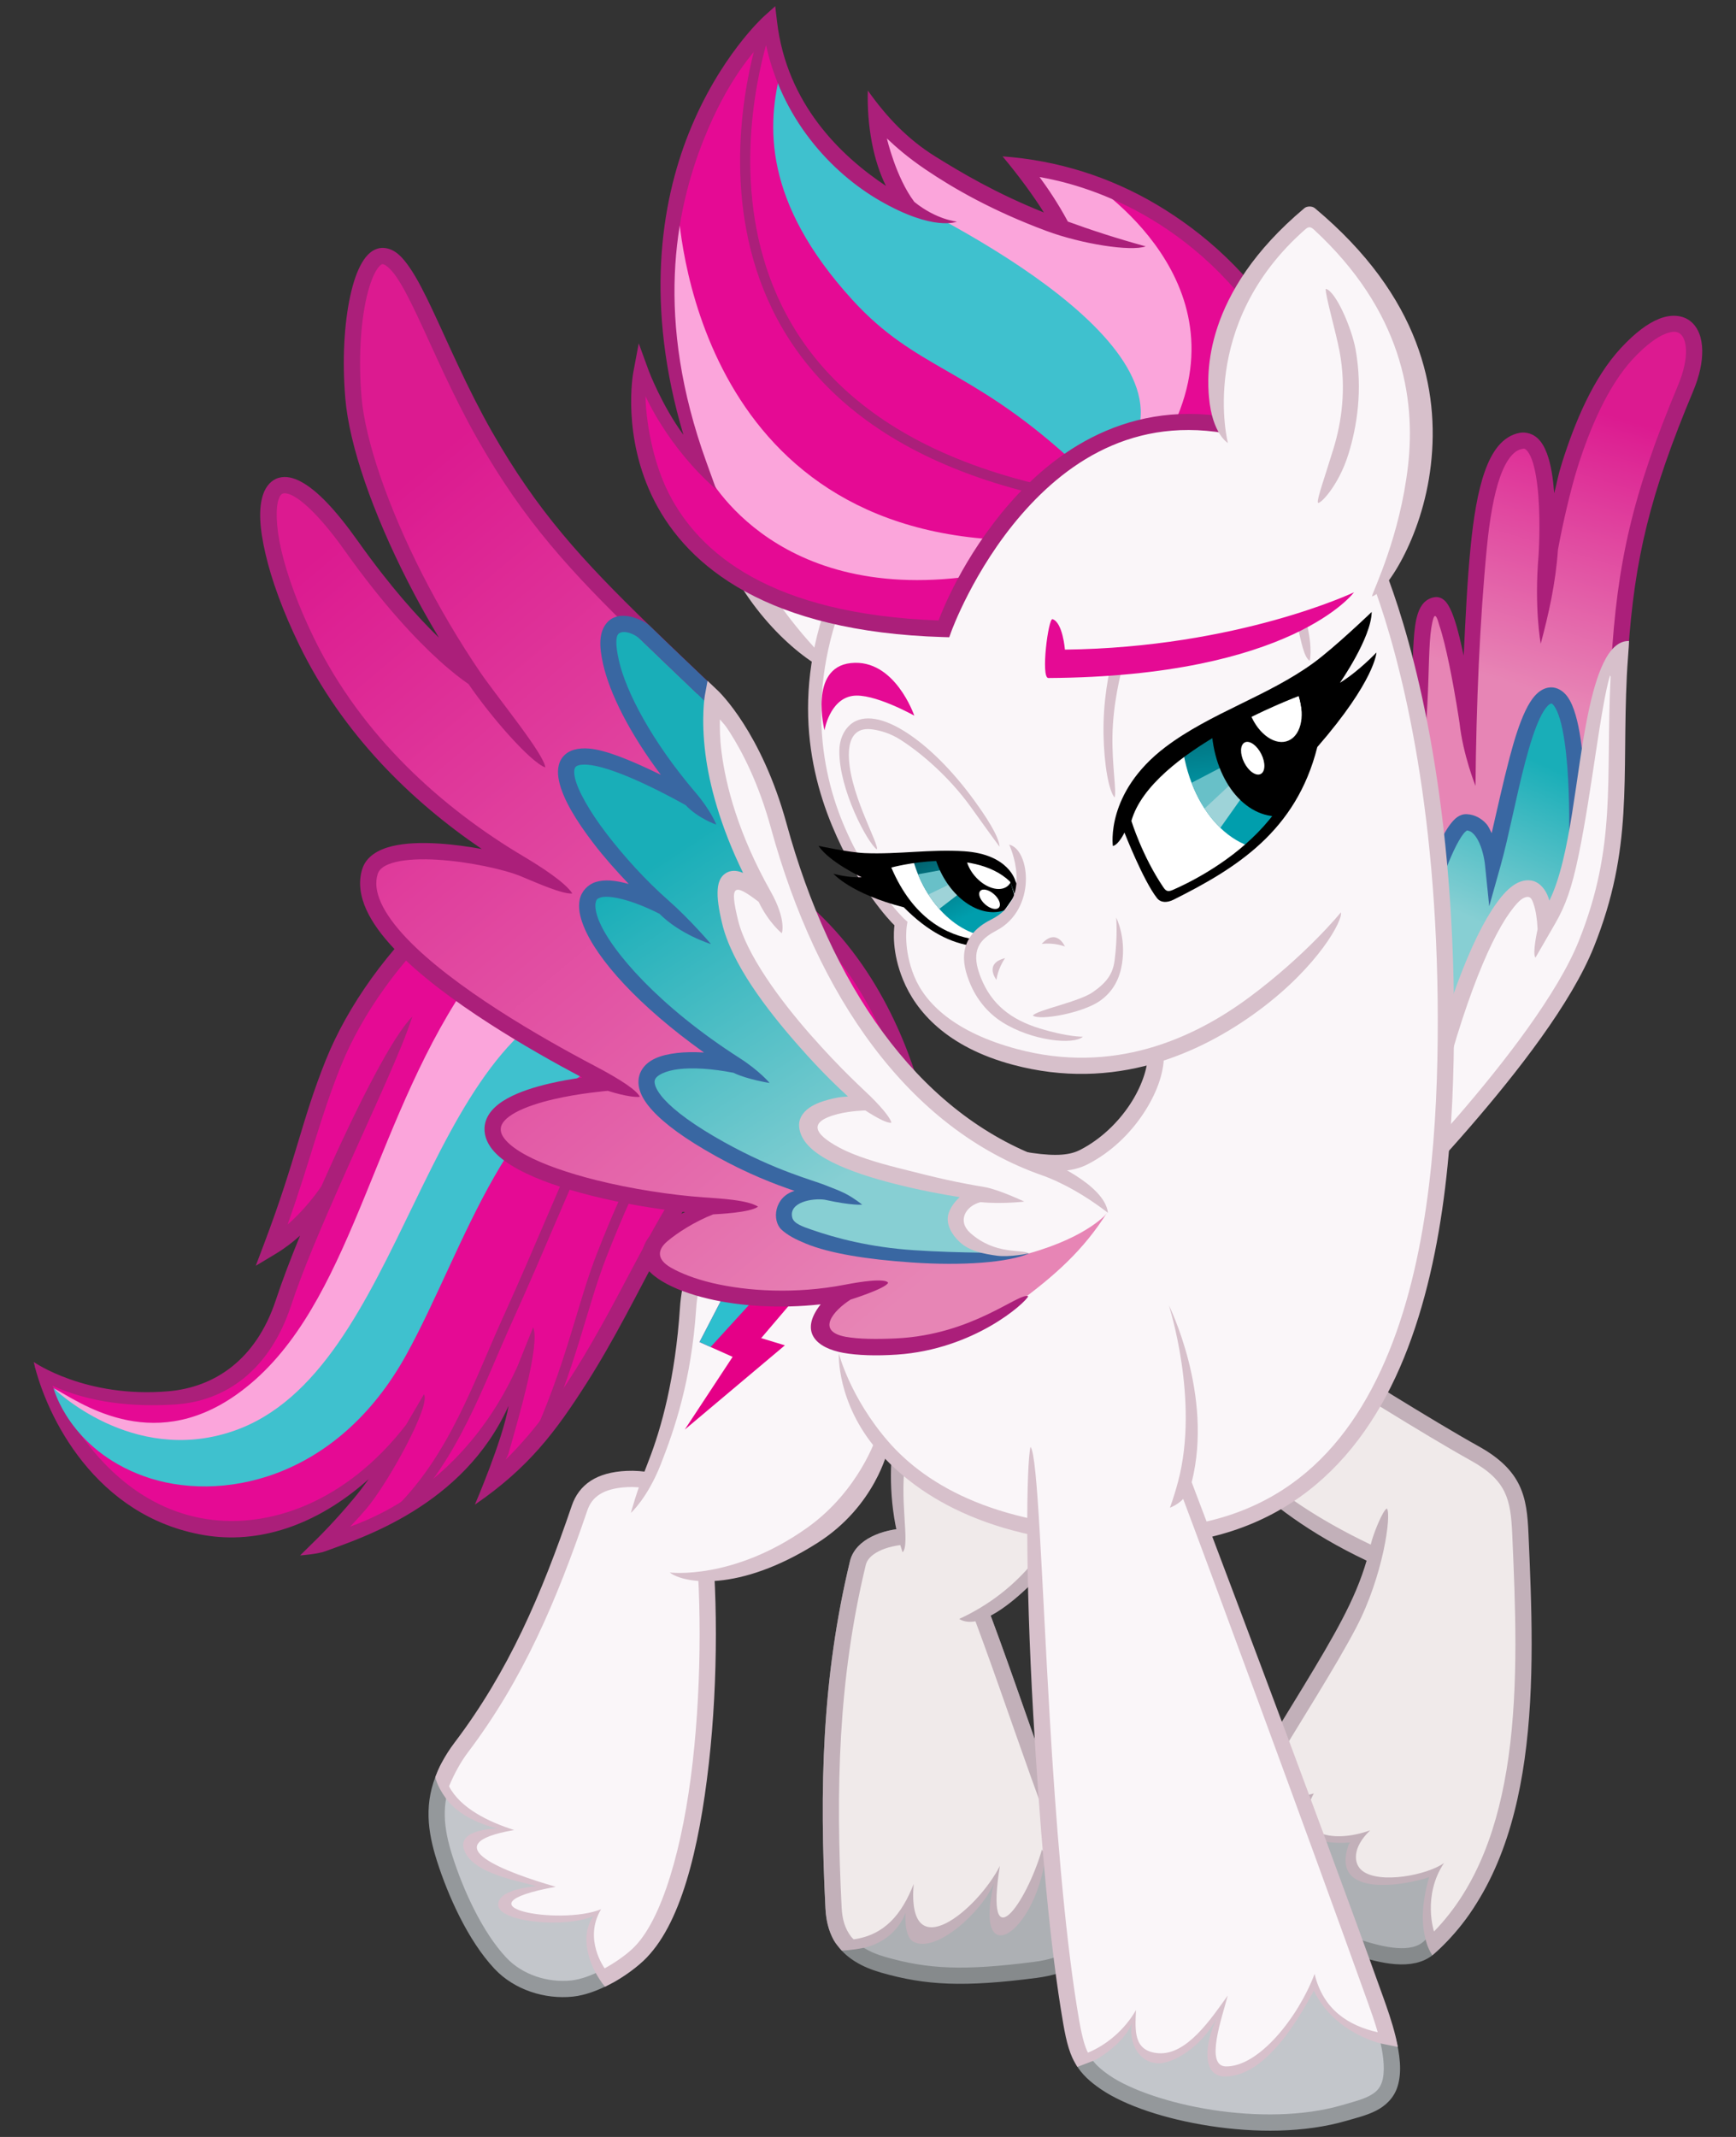 <?xml version="1.0" encoding="UTF-8" standalone="no"?>
<!-- Created with Inkscape (http://www.inkscape.org/) -->

<svg
   xmlns:dc="http://purl.org/dc/elements/1.1/"
   xmlns:cc="http://creativecommons.org/ns#"
   xmlns:rdf="http://www.w3.org/1999/02/22-rdf-syntax-ns#"
   xmlns:svg="http://www.w3.org/2000/svg"
   xmlns="http://www.w3.org/2000/svg"
   xmlns:xlink="http://www.w3.org/1999/xlink"
   xmlns:sodipodi="http://sodipodi.sourceforge.net/DTD/sodipodi-0.dtd"
   xmlns:inkscape="http://www.inkscape.org/namespaces/inkscape"
   width="2600"
   height="3200"
   viewBox="0 0 2600 3200"
   id="svg4759"
   version="1.1"
   inkscape:version="0.91 r13725"
   sodipodi:docname="Character - Zipp Storm.svg">
  <rect x="0" y="0" width="2600" height="3200" fill="#333333" stroke="none"/>
  <defs
     id="defs4761">
    <linearGradient
       inkscape:collect="always"
       xlink:href="#linearGradient4284"
       id="linearGradient4591"
       gradientUnits="userSpaceOnUse"
       x1="126.202"
       y1="24.28"
       x2="116.027"
       y2="58.089" />
    <linearGradient
       inkscape:collect="always"
       id="linearGradient4284">
      <stop
         style="stop-color:#dc1a90;stop-opacity:1;"
         offset="0"
         id="stop4286" />
      <stop
         style="stop-color:#e785b5;stop-opacity:1"
         offset="1"
         id="stop4288" />
    </linearGradient>
    <linearGradient
       inkscape:collect="always"
       xlink:href="#linearGradient4298"
       id="linearGradient4593"
       gradientUnits="userSpaceOnUse"
       x1="114.827"
       y1="66.393"
       x2="105.952"
       y2="85.485" />
    <linearGradient
       inkscape:collect="always"
       id="linearGradient4298">
      <stop
         style="stop-color:#19aeb8;stop-opacity:1;"
         offset="0"
         id="stop4300" />
      <stop
         style="stop-color:#87cfd3;stop-opacity:1"
         offset="1"
         id="stop4302" />
    </linearGradient>
    <clipPath
       clipPathUnits="userSpaceOnUse"
       id="clipPath4344">
      <path
         sodipodi:nodetypes="ccssc"
         inkscape:connector-curvature="0"
         id="path4346"
         d="m -154.767,2450.81 c 0,0 -20.746,6.173 -23.175,16.743 0,0 1.868,5.419 4.488,9.278 0.334,0.491 1.267,0.682 1.833,0.437 3.597,-1.559 20.088,-9.646 16.854,-26.458 z"
         style="opacity:1;fill:#ffffff;fill-opacity:1;fill-rule:nonzero;stroke:none;stroke-width:1.25;stroke-linecap:butt;stroke-linejoin:miter;stroke-miterlimit:8;stroke-dasharray:none;stroke-dashoffset:0;stroke-opacity:1" />
    </clipPath>
    <linearGradient
       inkscape:collect="always"
       xlink:href="#linearGradient4332"
       id="linearGradient4595"
       gradientUnits="userSpaceOnUse"
       x1="-159.693"
       y1="2447.242"
       x2="-157.866"
       y2="2465.307" />
    <linearGradient
       id="linearGradient4332"
       inkscape:collect="always">
      <stop
         id="stop4334"
         offset="0"
         style="stop-color:#034753;stop-opacity:1" />
      <stop
         id="stop4336"
         offset="1"
         style="stop-color:#009ead;stop-opacity:1" />
    </linearGradient>
    <clipPath
       clipPathUnits="userSpaceOnUse"
       id="clipPath4235">
      <ellipse
         ry="15.742"
         rx="11.154"
         cy="2455.893"
         cx="-159.67"
         id="ellipse4237"
         style="opacity:1;fill:url(#linearGradient4239);fill-opacity:1;fill-rule:nonzero;stroke:none;stroke-width:1.25;stroke-linecap:butt;stroke-linejoin:miter;stroke-miterlimit:8;stroke-dasharray:none;stroke-dashoffset:0;stroke-opacity:1" />
    </clipPath>
    <clipPath
       clipPathUnits="userSpaceOnUse"
       id="clipPath4405">
      <path
         sodipodi:nodetypes="ccccc"
         inkscape:connector-curvature="0"
         id="path4407"
         d="m -176.466,2451.203 c 0,0 18.765,2.735 20.19,11.379 l -0.3,3.167 c -4.6,3.306 -9.002,5.253 -9.002,5.253 -11.046,-5.622 -10.888,-19.798 -10.888,-19.798 z"
         style="opacity:1;fill:#ffffff;fill-opacity:1;fill-rule:nonzero;stroke:none;stroke-width:1.25;stroke-linecap:butt;stroke-linejoin:miter;stroke-miterlimit:8;stroke-dasharray:none;stroke-dashoffset:0;stroke-opacity:1" />
    </clipPath>
    <clipPath
       clipPathUnits="userSpaceOnUse"
       id="clipPath6064">
      <ellipse
         ry="15.742"
         rx="11.154"
         cy="2455.893"
         cx="-159.67"
         id="ellipse6066"
         style="opacity:1;fill:url(#linearGradient4239);fill-opacity:1;fill-rule:nonzero;stroke:none;stroke-width:1.25;stroke-linecap:butt;stroke-linejoin:miter;stroke-miterlimit:8;stroke-dasharray:none;stroke-dashoffset:0;stroke-opacity:1" />
    </clipPath>
    <clipPath
       clipPathUnits="userSpaceOnUse"
       id="clipPath5224">
      <path
         inkscape:connector-curvature="0"
         id="path5226"
         d="m 2099.642,2554.974 -39,-7.25 -21,38 17.75,8.5 -27,38.75 55.5,-44.25 -12.75,-4.25 z"
         style="opacity:1;fill:#dc3385;fill-opacity:1;fill-rule:nonzero;stroke:none;stroke-width:1.25;stroke-linecap:butt;stroke-linejoin:miter;stroke-miterlimit:8;stroke-dasharray:none;stroke-dashoffset:0;stroke-opacity:1" />
    </clipPath>
    <linearGradient
       inkscape:collect="always"
       xlink:href="#linearGradient4284"
       id="linearGradient4599"
       gradientUnits="userSpaceOnUse"
       gradientTransform="translate(80,0)"
       x1="-110.135"
       y1="35.21"
       x2="-34.646"
       y2="124.46" />
    <linearGradient
       inkscape:collect="always"
       xlink:href="#linearGradient4298"
       id="linearGradient4601"
       gradientUnits="userSpaceOnUse"
       gradientTransform="translate(-60,0)"
       x1="68.921"
       y1="76.114"
       x2="93.875"
       y2="113.989" />
    <linearGradient
       inkscape:collect="always"
       xlink:href="#linearGradient4332"
       id="linearGradient6416"
       gradientUnits="userSpaceOnUse"
       x1="-159.693"
       y1="2447.242"
       x2="-157.866"
       y2="2465.307" />
  </defs>
  <sodipodi:namedview
     id="base"
     pagecolor="#ffffff"
     bordercolor="#666666"
     borderopacity="1.0"
     inkscape:pageopacity="0.0"
     inkscape:pageshadow="2"
     inkscape:zoom="0.22313562"
     inkscape:cx="811.87267"
     inkscape:cy="1519.5592"
     inkscape:document-units="px"
     inkscape:current-layer="layer1"
     showgrid="false"
     borderlayer="true"
     units="px"
     inkscape:window-width="1500"
     inkscape:window-height="937"
     inkscape:window-x="-8"
     inkscape:window-y="-8"
     inkscape:window-maximized="1" />
  <g
     inkscape:label="Layer 1"
     inkscape:groupmode="layer"
     id="layer1"
     transform="translate(0,2147.638)">
    <g
       style="display:inline;opacity:1"
       id="g5002"
       transform="matrix(12.155,0,0,12.155,917.17,-1809.827)">
      <g
         id="g4888">
        <path
           style="opacity:1;fill:#e50a94;fill-opacity:1;fill-rule:nonzero;stroke:none;stroke-width:2;stroke-linecap:butt;stroke-linejoin:miter;stroke-miterlimit:12;stroke-dasharray:none;stroke-dashoffset:0;stroke-opacity:1"
           d="m -0.952,75.411 c -14.354,0.292 -28.403,15.234 -33.436,27.773 -2.976,7.416 -3.539,11.877 -7.602,22.627 3.652,-2.191 6.07,-5.511 6.982,-6.902 -2.133,4.801 -4.157,9.674 -5.521,13.797 -5.081,15.352 -22.25,13.75 -30.625,7.875 7.519,20.676 29.058,28.538 45.32,7.932 l 0.055,0.193 c -1.25,5.25 -9.75,13.625 -9.75,13.625 0,0 15.875,-2.625 24.375,-21.125 -0.25,6.375 -5,14.75 -5,14.75 19.75,-14.75 24.125,-52.25 36.875,-38.75 l 17.369,-5.537 c 0,0 -4.858,-34.706 -37.654,-36.238 C -0.026,75.408 -0.489,75.401 -0.952,75.411 Z"
           id="path4872"
           inkscape:connector-curvature="0" />
        <path
           style="color:#000000;font-style:normal;font-variant:normal;font-weight:normal;font-stretch:normal;font-size:medium;line-height:normal;font-family:sans-serif;text-indent:0;text-align:start;text-decoration:none;text-decoration-line:none;text-decoration-style:solid;text-decoration-color:#000000;letter-spacing:normal;word-spacing:normal;text-transform:none;direction:ltr;block-progression:tb;writing-mode:lr-tb;baseline-shift:baseline;text-anchor:start;white-space:normal;clip-rule:nonzero;display:inline;overflow:visible;visibility:visible;opacity:1;isolation:auto;mix-blend-mode:normal;color-interpolation:sRGB;color-interpolation-filters:linearRGB;solid-color:#000000;solid-opacity:1;fill:#ab1f7a;fill-opacity:1;fill-rule:nonzero;stroke:none;stroke-width:2;stroke-linecap:butt;stroke-linejoin:miter;stroke-miterlimit:12;stroke-dasharray:none;stroke-dashoffset:0;stroke-opacity:1;color-rendering:auto;image-rendering:auto;shape-rendering:auto;text-rendering:auto;enable-background:accumulate"
           d="m 42.432,101.441 c -7.268,0.144 -14.339,3.855 -20.273,9.027 -6.33,5.518 -11.402,12.724 -14.07,19.373 -3.011,7.504 -3.568,11.953 -7.609,22.646 l -1.018,2.691 2.467,-1.48 c 1.114,-0.668 2.103,-1.442 2.992,-2.232 -1.146,2.793 -2.183,5.505 -2.994,7.955 -2.432,7.347 -7.55,10.736 -13.258,11.221 -10.207,0.867 -16.568,-3.611 -16.568,-3.611 1.549,6.697 7.597,19.066 20.998,21.334 6.598,1.116 13.733,-1.074 20.285,-6.904 -0.608,0.834 -1.238,1.655 -1.871,2.418 -2.246,2.707 -4.34,4.77 -4.34,4.77 l -2.246,2.213 c 0,0 2.127,-0.145 3.111,-0.514 4.22,-1.58 16.973,-5.488 22.573,-17.915 -0.725,4.236 -4.153,12.175 -4.153,12.175 6.649,-4.553 9.975,-9.029 13.733,-14.913 3.536,-5.536 6.381,-11.359 9.001,-16.201 2.565,-4.741 4.948,-8.539 7.162,-10.168 1.107,-0.814 2.083,-1.107 3.166,-0.92 1.083,0.187 2.374,0.923 3.879,2.516 l 0.432,0.457 18.771,-5.982 -0.117,-0.836 c 0,0 -1.233,-8.863 -6.66,-17.92 -5.427,-9.057 -15.19,-18.397 -31.938,-19.18 -0.486,-0.023 -0.971,-0.029 -1.455,-0.019 z m 0.039,2 c 0.441,-0.009 0.882,-0.003 1.322,0.018 16.049,0.75 25.114,9.53 30.314,18.209 4.804,8.018 6.024,15.207 6.207,16.357 l -15.973,5.092 c -1.503,-1.465 -2.979,-2.422 -4.482,-2.682 -1.674,-0.289 -3.287,0.246 -4.691,1.279 -2.81,2.067 -5.145,6.036 -7.736,10.826 -4.5,8.319 -9.638,19.137 -17.182,26.527 0.162,-0.361 0.163,-0.285 0.328,-0.678 1.468,-5.117 3.924,-13.64 3.057,-15.623 l -1.939,4.83 c -5.884,12.989 -15.675,17.964 -20.615,19.725 0.788,-0.846 0.927,-0.955 1.971,-2.166 2.603,-3.02 8.058,-12.838 7.127,-14.137 l -2.205,3.761 c -7.484,9.651 -16.939,12.784 -24.571,11.608 -8.147,-1.254 -14.694,-7.321 -19.003,-16.436 4.7,2.142 9.996,2.634 15.07,2.322 6.269,-0.385 11.706,-4.219 14.355,-12.224 1.342,-4.053 3.342,-8.874 6.945,-16.943 3.603,-8.07 6.654,-14.511 7.98,-18.621 -2.298,2.298 -6.341,9.958 -11.21,20.908 -0.663,0.973 -2.093,2.907 -4.152,4.705 2.904,-8.238 3.977,-13.085 6.557,-19.514 2.526,-6.296 7.453,-13.313 13.529,-18.609 5.697,-4.965 12.376,-8.397 18.998,-8.535 z"
           transform="translate(-43.403,-27.031)"
           id="path4868"
           inkscape:connector-curvature="0"
           sodipodi:nodetypes="sssccccsscscsccsccssssscccsscscsccssscscccccccscsscccssscc" />
        <path
           style="opacity:1;fill:#fba5db;fill-opacity:1;fill-rule:nonzero;stroke:none;stroke-width:2;stroke-linecap:butt;stroke-linejoin:miter;stroke-miterlimit:12;stroke-dasharray:none;stroke-dashoffset:0;stroke-opacity:1"
           d="m -68.809,143.252 c 2.906,1.5 11.836,8.248 22.406,0.828 13.556,-9.516 16.206,-31.001 27.125,-48.5 13.456,-21.564 34.827,-6.687 51.577,6.313 l 5.548,9.562 -7,2.125 c 0,0 -22.222,-19.436 -33.375,-14.625 -17.617,7.6 -14.843,22.933 -25.75,37.125 -17.158,22.326 -29.75,14.5 -29.75,14.5 -5.375,-1 -10.781,-7.328 -10.781,-7.328 z"
           id="path4879"
           inkscape:connector-curvature="0"
           sodipodi:nodetypes="csscccsscc" />
        <path
           style="opacity:1;fill:#3fc1ce;fill-opacity:1;fill-rule:nonzero;stroke:none;stroke-width:2;stroke-linecap:butt;stroke-linejoin:miter;stroke-miterlimit:12;stroke-dasharray:none;stroke-dashoffset:0;stroke-opacity:1"
           d="m 26.954,115.381 c 0,0 -13.964,-16.199 -25.133,-13.206 -14.63,3.92 -19.887,23.628 -27.193,36.895 -8.609,15.632 -23.152,18.333 -32.357,15.001 -9.207,-3.333 -11.132,-10.844 -11.132,-10.844 0,0 9.622,9.537 22.099,5.301 21.342,-7.247 23.087,-49.281 45.048,-54.35 20.607,-4.757 36.623,18.906 36.623,18.906 z"
           id="path4877"
           inkscape:connector-curvature="0"
           sodipodi:nodetypes="cssscsscc" />
        <path
           style="opacity:1;fill:none;fill-opacity:1;fill-rule:nonzero;stroke:#ab1f7a;stroke-width:1.25;stroke-linecap:butt;stroke-linejoin:miter;stroke-miterlimit:12;stroke-dasharray:none;stroke-dashoffset:0;stroke-opacity:1"
           d="m -26.278,158.392 c 6.792,-6.724 9.804,-15.805 13.457,-23.832 8.029,-17.641 13.281,-33.687 19.418,-34.73 8.516,-1.448 15.875,1 23.125,15.125 l -6.248,2.991 c 0,0 -7.778,-12.991 -14.377,-9.366 -2.775,1.524 -6.297,7.716 -10.437,18.33 -2.476,6.347 -3.726,13.642 -8.313,23.545"
           id="path4886"
           inkscape:connector-curvature="0"
           sodipodi:nodetypes="cssccssc" />
      </g>
      <g
         style="display:inline;opacity:1"
         id="g4423">
        <path
           sodipodi:nodetypes="csssscscssc"
           inkscape:connector-curvature="0"
           id="path4425"
           d="m 93.625,122.516 c 0,0 21.035,-20.688 26.375,-34 4.819,-12.013 3.348,-20.198 4,-33.125 0.664,-13.152 2.437,-21.501 8.25,-35.375 2.925,-6.981 -0.572,-11.457 -7.25,-4.25 -6.458,6.97 -9,21.375 -9.875,24.875 0,0 0.98,-14.807 -3.125,-14.125 -6.41,1.065 -5.375,22.25 -6.625,34.625 0,0 -2.127,-14.546 -3.875,-14.375 -2.422,0.237 -1.54,6.631 -2.295,15.29 -0.562,6.447 -2.629,14.113 -1.455,20.835"
           style="opacity:1;fill:url(#linearGradient4591);fill-opacity:1;fill-rule:nonzero;stroke:none;stroke-width:2;stroke-linecap:butt;stroke-linejoin:miter;stroke-miterlimit:12;stroke-dasharray:none;stroke-dashoffset:0;stroke-opacity:1" />
        <g
           id="g4427">
          <path
             style="opacity:1;fill:url(#linearGradient4593);fill-opacity:1;fill-rule:nonzero;stroke:none;stroke-width:2;stroke-linecap:butt;stroke-linejoin:miter;stroke-miterlimit:12;stroke-dasharray:none;stroke-dashoffset:0;stroke-opacity:1"
             d="m 117.576,81.433 c 0,0 3.383,-23.687 -1.889,-23.67 -4.204,0.014 -7.25,21.128 -7.25,21.128 0,0 0.261,-5.26 -3.003,-5.823 -2.89,-0.499 -8.108,20.073 -8.108,20.073 l 0.299,9.75 8.813,0.062 z"
             id="path4429"
             inkscape:connector-curvature="0"
             sodipodi:nodetypes="cscscccc" />
          <path
             style="color:#000000;font-style:normal;font-variant:normal;font-weight:normal;font-stretch:normal;font-size:medium;line-height:normal;font-family:sans-serif;text-indent:0;text-align:start;text-decoration:none;text-decoration-line:none;text-decoration-style:solid;text-decoration-color:#000000;letter-spacing:normal;word-spacing:normal;text-transform:none;direction:ltr;block-progression:tb;writing-mode:lr-tb;baseline-shift:baseline;text-anchor:start;white-space:normal;clip-rule:nonzero;display:inline;overflow:visible;visibility:visible;opacity:1;isolation:auto;mix-blend-mode:normal;color-interpolation:sRGB;color-interpolation-filters:linearRGB;solid-color:#000000;solid-opacity:1;fill:#3967a2;fill-opacity:1;fill-rule:nonzero;stroke:none;stroke-width:2;stroke-linecap:butt;stroke-linejoin:miter;stroke-miterlimit:12;stroke-dasharray:none;stroke-dashoffset:0;stroke-opacity:1;color-rendering:auto;image-rendering:auto;shape-rendering:auto;text-rendering:auto;enable-background:accumulate"
             d="m 115.572,56.893 c -0.756,0.04 -1.382,0.463 -1.861,0.984 -0.479,0.522 -0.866,1.175 -1.23,1.939 -0.728,1.528 -1.345,3.513 -1.92,5.689 -0.843,3.194 -1.522,6.364 -2.219,9.348 -0.211,-0.403 -0.36,-0.823 -0.686,-1.18 -0.561,-0.614 -1.383,-1.113 -2.363,-1.156 -0.938,-0.041 -1.521,0.563 -2.018,1.199 -0.497,0.637 -0.948,1.458 -1.404,2.424 -0.912,1.932 -1.81,4.445 -2.617,6.959 -1.614,5.028 -2.85,10.053 -2.85,10.053 l 1.941,0.479 c 0,0 1.227,-4.978 2.812,-9.92 0.793,-2.471 1.68,-4.935 2.521,-6.717 0.421,-0.891 0.836,-1.614 1.174,-2.047 0.337,-0.433 0.554,-0.423 0.354,-0.432 0.393,0.017 0.667,0.173 0.973,0.508 0.306,0.335 0.585,0.85 0.791,1.393 0.412,1.086 0.535,2.203 0.535,2.203 l 0.537,5.23 1.42,-5.064 c 0.961,-3.429 1.913,-8.526 3.033,-12.77 0.56,-2.122 1.167,-4.03 1.791,-5.34 0.312,-0.655 0.632,-1.157 0.898,-1.447 0.266,-0.29 0.423,-0.334 0.492,-0.338 0.079,-0.004 0.136,-0.015 0.365,0.295 0.229,0.31 0.499,0.899 0.721,1.656 0.444,1.514 0.734,3.685 0.902,5.865 0.336,4.36 0.209,8.779 0.209,8.779 l 1.16,0.147 c 0,0 0.972,-4.579 0.625,-9.081 -0.173,-2.251 -0.459,-4.5 -0.979,-6.271 -0.26,-0.886 -0.568,-1.658 -1.031,-2.285 -0.464,-0.627 -1.215,-1.149 -2.078,-1.104 z"
             id="path4431"
             inkscape:connector-curvature="0"
             sodipodi:nodetypes="sssscsssssccssccscccsssccsssccssss" />
        </g>
        <path
           style="opacity:1;fill:#faf6f9;fill-opacity:1;fill-rule:nonzero;stroke:none;stroke-width:2;stroke-linecap:butt;stroke-linejoin:miter;stroke-miterlimit:12;stroke-dasharray:none;stroke-dashoffset:0;stroke-opacity:1"
           d="m 93.625,122.516 c 0,0 21.035,-20.688 26.375,-34 4.819,-12.013 3.348,-20.198 4,-33.125 -3.125,-9.875 -4,24.125 -9,31.25 -0.5,-11 -8.375,-4.375 -15.125,25.125"
           id="path4433"
           inkscape:connector-curvature="0"
           sodipodi:nodetypes="csccc" />
        <path
           sodipodi:nodetypes="cssscsssssscscsscsssccscsssccssscssscccsssccsccssscc"
           inkscape:connector-curvature="0"
           id="path4435"
           d="m 131.092,11.121 c -0.663,-0.05 -1.382,0.073 -2.1,0.357 -1.435,0.57 -2.992,1.736 -4.727,3.607 -3.418,3.689 -5.677,9.141 -7.25,14.117 -0.53,1.678 -0.584,2.287 -0.965,3.775 -0.142,-1.757 -0.373,-3.506 -0.895,-4.895 -0.275,-0.733 -0.622,-1.388 -1.164,-1.891 -0.542,-0.503 -1.358,-0.797 -2.156,-0.664 -1.068,0.177 -1.979,0.794 -2.678,1.633 -0.699,0.839 -1.227,1.904 -1.664,3.141 -0.875,2.473 -1.383,5.66 -1.736,9.186 -0.442,4.415 -0.634,8.92 -0.863,13.498 -0.339,-1.567 -0.697,-3.145 -1.102,-4.361 -0.235,-0.706 -0.472,-1.305 -0.764,-1.799 -0.146,-0.247 -0.302,-0.474 -0.541,-0.682 -0.239,-0.208 -0.63,-0.418 -1.086,-0.373 -0.523,0.051 -1.029,0.305 -1.381,0.666 -0.352,0.361 -0.574,0.797 -0.74,1.27 -0.332,0.945 -0.46,2.091 -0.551,3.48 -0.181,2.778 -0.149,6.507 -0.521,10.781 -0.55,6.304 -2.673,14.049 -1.443,21.094 l 1.969,-0.344 c -1.117,-6.399 0.892,-13.986 1.467,-20.576 0.382,-4.384 0.351,-8.181 0.523,-10.824 0.086,-1.321 0.245,-2.356 0.445,-2.949 0.296,-0.878 0.64,0.64 0.725,0.887 0.432,1.264 0.848,3.048 1.219,4.836 0.742,3.577 1.271,7.193 1.271,7.193 0.442,3.977 1.967,7.745 1.967,7.745 0.089,-9.874 0.526,-20.4 1.396,-29.342 0.336,-3.452 0.858,-6.533 1.631,-8.719 0.387,-1.093 0.84,-1.956 1.316,-2.527 0.476,-0.572 0.934,-0.851 1.469,-0.939 0.228,-0.038 0.279,-0.018 0.469,0.158 0.19,0.176 0.44,0.567 0.65,1.127 0.42,1.119 0.692,2.849 0.822,4.609 0.261,3.522 0.021,7.178 0.021,7.178 -0.562,6.562 0.264,10.939 0.264,10.939 0.974,-3.666 1.822,-7.359 2.124,-11.597 0.591,-3.261 1.599,-7.536 2.407,-10.11 1.521,-4.847 3.772,-10.08 6.812,-13.361 1.605,-1.732 2.989,-2.707 3.996,-3.107 1.007,-0.4 1.513,-0.277 1.865,0.01 0.353,0.286 0.677,0.958 0.695,2.062 0.018,1.105 -0.274,2.574 -0.963,4.219 -5.649,13.483 -7.536,21.925 -8.257,34.428 l 2.1,-1.562 c 0.778,-11.429 2.661,-19.35 8.001,-32.093 0.773,-1.846 1.143,-3.553 1.119,-5.025 -0.024,-1.473 -0.443,-2.778 -1.434,-3.582 -0.495,-0.402 -1.103,-0.624 -1.766,-0.674 z"
           style="color:#000000;font-style:normal;font-variant:normal;font-weight:normal;font-stretch:normal;font-size:medium;line-height:normal;font-family:sans-serif;text-indent:0;text-align:start;text-decoration:none;text-decoration-line:none;text-decoration-style:solid;text-decoration-color:#000000;letter-spacing:normal;word-spacing:normal;text-transform:none;direction:ltr;block-progression:tb;writing-mode:lr-tb;baseline-shift:baseline;text-anchor:start;white-space:normal;clip-rule:nonzero;display:inline;overflow:visible;visibility:visible;opacity:1;isolation:auto;mix-blend-mode:normal;color-interpolation:sRGB;color-interpolation-filters:linearRGB;solid-color:#000000;solid-opacity:1;fill:#ab1f7a;fill-opacity:1;fill-rule:nonzero;stroke:none;stroke-width:2;stroke-linecap:butt;stroke-linejoin:miter;stroke-miterlimit:12;stroke-dasharray:none;stroke-dashoffset:0;stroke-opacity:1;color-rendering:auto;image-rendering:auto;shape-rendering:auto;text-rendering:auto;enable-background:accumulate" />
        <path
           sodipodi:nodetypes="csssccsssccsssccssccssscsc"
           inkscape:connector-curvature="0"
           id="path4437"
           d="m 115.451,83.168 c -0.271,-1.041 -0.868,-1.896 -1.623,-2.281 -0.805,-0.411 -1.789,-0.243 -2.576,0.238 -0.787,0.481 -1.516,1.248 -2.281,2.305 -3.062,4.226 -6.68,13.297 -10.07,28.113 l 1.949,0.445 c 3.36,-14.683 7.054,-23.674 9.742,-27.385 0.672,-0.928 1.252,-1.571 1.705,-1.771 0.855,-0.378 1.014,0.171 1.24,0.842 0.229,0.678 0.405,1.698 0.465,3.012 0,0 -0.685,3.018 -0.265,3.504 0,0 0.884,-1.524 2.435,-4.212 1.267,-2.197 2.04,-4.333 2.883,-8.411 0.843,-4.078 1.52,-8.701 2.137,-12.775 0.617,-4.074 1.194,-7.64 1.74,-9.383 0.025,0.068 0.039,0.085 0.065,0.16 -0.625,12.868 0.778,20.854 -3.924,32.576 -2.568,6.401 -9.12,14.906 -15.018,21.709 -5.898,6.803 -11.131,11.949 -11.131,11.949 l 1.402,1.426 c 0,0 5.286,-5.196 11.24,-12.064 5.955,-6.869 12.589,-15.364 15.361,-22.275 4.904,-12.224 3.452,-20.615 4.07,-33.447 0.065,-1.34 0.235,-3.285 0.271,-4.265 -2.634,-0.071 -4.067,4.239 -5.065,9.048 -1.516,7.306 -2.117,17.614 -4.753,22.943 z"
           style="color:#000000;font-style:normal;font-variant:normal;font-weight:normal;font-stretch:normal;font-size:medium;line-height:normal;font-family:sans-serif;text-indent:0;text-align:start;text-decoration:none;text-decoration-line:none;text-decoration-style:solid;text-decoration-color:#000000;letter-spacing:normal;word-spacing:normal;text-transform:none;direction:ltr;block-progression:tb;writing-mode:lr-tb;baseline-shift:baseline;text-anchor:start;white-space:normal;clip-rule:nonzero;display:inline;overflow:visible;visibility:visible;opacity:1;isolation:auto;mix-blend-mode:normal;color-interpolation:sRGB;color-interpolation-filters:linearRGB;solid-color:#000000;solid-opacity:1;fill:#d7c0cb;fill-opacity:1;fill-rule:nonzero;stroke:none;stroke-width:2;stroke-linecap:butt;stroke-linejoin:miter;stroke-miterlimit:12;stroke-dasharray:none;stroke-dashoffset:0;stroke-opacity:1;color-rendering:auto;image-rendering:auto;shape-rendering:auto;text-rendering:auto;enable-background:accumulate" />
      </g>
      <g
         transform="translate(240.858,-2394.708)"
         id="g4439"
         style="display:inline;opacity:1">
        <path
           sodipodi:nodetypes="cssssc"
           inkscape:connector-curvature="0"
           id="path4441"
           d="m -136.054,2570.345 c 0,0 8.599,20.204 -0.439,32.398 -1.095,1.478 -2.336,2.853 -3.74,4.106 -2.094,1.869 -5.842,0.939 -8.75,0 -4.748,-1.534 -9.257,-4.608 -11.625,-9 -1.717,-3.185 -3.366,-7.65 -1.5,-10.75"
           style="opacity:1;fill:#adb0b4;fill-opacity:1;fill-rule:nonzero;stroke:#868a8c;stroke-width:2;stroke-linecap:butt;stroke-linejoin:miter;stroke-miterlimit:8;stroke-dasharray:none;stroke-dashoffset:0;stroke-opacity:1" />
        <path
           sodipodi:nodetypes="cccccccscccssc"
           inkscape:connector-curvature="0"
           id="path4443"
           d="m -151.358,2535.849 -12.771,11.697 c 8.839,7.601 17.159,10.805 17.159,10.805 0,0 -0.56,6.662 -8.808,17.386 -6.392,9.487 -7.068,13.269 -7.068,13.269 1.82,0.235 4.624,0.404 7.676,-0.469 0,0 -3.938,6.062 6.312,4.688 0,0 -2.063,2.805 -0.832,4.363 0.912,1.154 6.568,1.795 10.332,-0.238 -1.536,4.498 -1.193,7.48 -0.326,9.41 0,0 4.071,-2.742 8.007,-12.706 3.936,-9.964 3.26,-25.347 2.694,-38.204 -0.192,-4.37 -0.731,-7.162 -5.625,-9.875 -5.706,-3.163 -16.75,-10.125 -16.75,-10.125 z"
           style="opacity:1;fill:#f0eaea;fill-opacity:1;fill-rule:nonzero;stroke:none;stroke-width:2;stroke-linecap:butt;stroke-linejoin:miter;stroke-miterlimit:8;stroke-dasharray:none;stroke-dashoffset:0;stroke-opacity:1" />
        <path
           style="color:#000000;font-style:normal;font-variant:normal;font-weight:normal;font-stretch:normal;font-size:medium;line-height:normal;font-family:sans-serif;text-indent:0;text-align:start;text-decoration:none;text-decoration-line:none;text-decoration-style:solid;text-decoration-color:#000000;letter-spacing:normal;word-spacing:normal;text-transform:none;direction:ltr;block-progression:tb;writing-mode:lr-tb;baseline-shift:baseline;text-anchor:start;white-space:normal;clip-rule:nonzero;display:inline;overflow:visible;visibility:visible;opacity:1;isolation:auto;mix-blend-mode:normal;color-interpolation:sRGB;color-interpolation-filters:linearRGB;solid-color:#000000;solid-opacity:1;fill:#c2b0b9;fill-opacity:1;fill-rule:nonzero;stroke:none;stroke-width:2;stroke-linecap:butt;stroke-linejoin:miter;stroke-miterlimit:8;stroke-dasharray:none;stroke-dashoffset:0;stroke-opacity:1;color-rendering:auto;image-rendering:auto;shape-rendering:auto;text-rendering:auto;enable-background:accumulate"
           d="m 90.033,140.297 -1.066,1.689 c 0,0 11.027,6.955 16.799,10.154 2.333,1.294 3.492,2.506 4.16,3.879 0.668,1.373 0.854,3.012 0.949,5.166 0.383,8.696 0.808,18.491 -0.459,27.488 -1.177,8.359 -3.803,15.978 -9.18,21.492 0,0 -1.452,-4.414 1.238,-8.443 -1.999,1.467 -7.918,2.645 -10.072,0.963 -1.114,-0.869 -1.263,-2.865 0.973,-4.984 -4.86,1.732 -9.686,0.442 -6.949,-4.543 -4.008,1.131 -7.203,0.596 -7.203,0.596 0.102,-0.296 0.225,-0.582 0.385,-0.848 5.716,-9.496 9.496,-15.331 12.039,-20.18 3.313,-6.317 4.371,-13.905 3.786,-14.674 -0.492,0.167 -1.706,3.17 -1.993,4.451 -6.743,-3.22 -11.514,-6.598 -14.365,-9.391 -2.957,-2.896 -4.699,-4.598 -4.699,-4.598 0,0 0.445,2.769 3.551,5.811 3.048,2.985 7.874,6.776 15.004,10.152 -0.7,2.397 -1.668,4.675 -3.055,7.318 -2.47,4.71 -6.243,10.566 -11.982,20.08 -0.587,0.973 -0.865,1.972 -0.92,2.867 1.11,0.222 1.986,0.236 1.986,0.236 1.483,0.047 3.348,-0.028 5.291,-0.633 -0.943,4.458 3.436,5.096 6.633,4.855 -0.084,0.153 -0.096,0.13 -0.18,0.309 -2.358,6.79 7.395,4.871 9.932,3.957 -0.96,3.297 -0.94,5.824 -0.428,7.691 0,0 0.135,0.854 0.816,1.936 0,0 0.476,-0.401 0.953,-0.857 6.254,-5.98 9.162,-14.354 10.42,-23.285 1.303,-9.256 0.859,-19.16 0.477,-27.855 -0.098,-2.217 -0.275,-4.159 -1.148,-5.953 -0.873,-1.794 -2.43,-3.334 -4.99,-4.754 -5.64,-3.127 -16.701,-10.094 -16.701,-10.094 z"
           transform="translate(-240.858,2394.708)"
           id="path4445"
           inkscape:connector-curvature="0"
           sodipodi:nodetypes="ccssssccscccssccscscssccccccccsscccc" />
      </g>
      <path
         sodipodi:nodetypes="sssssss"
         inkscape:connector-curvature="0"
         id="path4447"
         d="m 30.25,164.766 c -3.461,14.35 -3.732,27.934 -3,42.5 0.156,3.096 1.506,5.671 6.125,7 5.39,1.55 9.954,1.762 18.75,0.625 7.683,-0.994 7.757,-5.76 6.25,-9.125 -5.39,-12.033 -10.121,-28.382 -15.625,-41.625 -1.601,-3.852 -11.522,-3.431 -12.5,0.625 z"
         style="display:inline;opacity:1;fill:#adb0b4;fill-opacity:1;fill-rule:nonzero;stroke:#868a8c;stroke-width:2;stroke-linecap:butt;stroke-linejoin:miter;stroke-miterlimit:8;stroke-dasharray:none;stroke-dashoffset:0;stroke-opacity:1" />
      <path
         style="display:inline;opacity:1;fill:#f0eaea;fill-opacity:1;fill-rule:nonzero;stroke:none;stroke-width:1.25;stroke-linecap:butt;stroke-linejoin:miter;stroke-miterlimit:8;stroke-dasharray:none;stroke-dashoffset:0;stroke-opacity:1"
         d="m 36.573,206.808 c -0.53,5.303 3.268,5.931 10.693,-3.261 -0.443,2.779 -0.619,5.636 0.32,6.03 1.122,0.472 3.821,-2.556 5.698,-8.186 1.604,3.408 3.649,5.25 5.678,5.87 L 58.375,205.766 c -5.39,-12.033 -10.121,-28.382 -15.625,-41.625 -1.601,-3.852 -11.522,-3.431 -12.5,0.625 -3.461,14.35 -3.732,27.934 -3,42.5 0.087,1.731 0.547,3.299 1.786,4.579 2.821,-0.237 5.007,-1.788 7.537,-5.037 z"
         id="path4449"
         inkscape:connector-curvature="0"
         sodipodi:nodetypes="ccscccssscc" />
      <path
         style="color:#000000;font-style:normal;font-variant:normal;font-weight:normal;font-stretch:normal;font-size:medium;line-height:normal;font-family:sans-serif;text-indent:0;text-align:start;text-decoration:none;text-decoration-line:none;text-decoration-style:solid;text-decoration-color:#000000;letter-spacing:normal;word-spacing:normal;text-transform:none;direction:ltr;block-progression:tb;writing-mode:lr-tb;baseline-shift:baseline;text-anchor:start;white-space:normal;clip-rule:nonzero;display:inline;overflow:visible;visibility:visible;opacity:1;isolation:auto;mix-blend-mode:normal;color-interpolation:sRGB;color-interpolation-filters:linearRGB;solid-color:#000000;solid-opacity:1;fill:#c2b0b9;fill-opacity:1;fill-rule:nonzero;stroke:none;stroke-width:2;stroke-linecap:butt;stroke-linejoin:miter;stroke-miterlimit:8;stroke-dasharray:none;stroke-dashoffset:0;stroke-opacity:1;color-rendering:auto;image-rendering:auto;shape-rendering:auto;text-rendering:auto;enable-background:accumulate"
         d="m 60.084,208.154 c 0,0 -0.082,-0.678 -0.26,-1.318 -0.143,-0.516 -0.328,-1.012 -0.537,-1.478 -5.341,-11.924 -10.075,-28.276 -15.613,-41.602 -0.543,-1.307 -1.73,-2.148 -3.064,-2.648 -1.001,-0.375 -2.116,-0.575 -3.252,-0.621 -0.379,-0.015 -0.759,-0.014 -1.139,0 -1.519,0.071 -3.018,0.4 -4.277,1.033 -1.259,0.633 -2.33,1.623 -2.664,3.008 -3.491,14.478 -3.76,28.174 -3.025,42.783 0.069,1.38 0.355,2.728 1.04,3.959 0.238,0.427 0.717,0.943 0.964,1.244 0,0 1.253,-0.034 2.727,-0.342 1.795,-0.376 4.144,-1.679 5.143,-4.32 0,0 -0.246,2.916 0.961,3.57 2.806,1.521 8.53,-3.789 9.917,-7.216 -2.49,10.586 4.463,6.874 6.197,-2.217 1.391,2.361 3.048,4.818 4.73,5.537 1.275,0.545 2.154,0.625 2.154,0.625 z M 36.312,162.486 c 1.284,-0.06 2.589,0.117 3.596,0.494 1.006,0.377 1.661,0.924 1.918,1.543 5.426,13.054 10.123,29.231 15.506,41.342 -2.394,-1.849 -3.233,-3.331 -4.398,-5.809 -1.924,6.684 -7.086,13.925 -5.189,2.025 -2.674,5.307 -11.492,12.78 -10.623,2.236 -1.474,3.766 -3.605,6.281 -7.395,6.814 -0.099,-0.107 -0.215,-0.208 -0.301,-0.318 -0.779,-0.998 -1.106,-2.182 -1.178,-3.6 -0.73,-14.522 -0.455,-27.991 2.975,-42.213 0.155,-0.643 0.691,-1.226 1.617,-1.691 0.926,-0.466 2.189,-0.764 3.473,-0.824 z"
         id="path4451"
         inkscape:connector-curvature="0"
         sodipodi:nodetypes="cssscsssssscscsccsccccccccccssccc" />
      <g
         transform="translate(240.858,-2394.708)"
         id="g4453"
         style="display:inline;opacity:1">
        <path
           style="opacity:1;fill:#f0eaea;fill-opacity:1;fill-rule:nonzero;stroke:none;stroke-width:2;stroke-linecap:butt;stroke-linejoin:miter;stroke-miterlimit:8;stroke-dasharray:none;stroke-dashoffset:0;stroke-opacity:1"
           d="m -205.233,2556.724 c -2.285,-14.937 3.519,-22.317 3.519,-22.317 l 19.731,12.692 c 0,0 -0.625,11 -15.625,20.125"
           id="path4455"
           inkscape:connector-curvature="0"
           sodipodi:nodetypes="cccc" />
        <path
           sodipodi:nodetypes="ccscsccscsscccc"
           inkscape:connector-curvature="0"
           id="path4457"
           d="m -200.684,2531.709 -0.453,0.963 c 0,0 -4.089,4.108 -5.162,12.202 -0.481,3.624 -0.313,8.861 1.202,13.288 0.998,-1.052 -0.552,-6.644 0.46,-12.033 1.109,-5.907 4.376,-10.158 4.926,-11.602 l 16.625,13.105 c -0.077,0.68 -0.355,2.55 -1.971,5.644 -1.952,3.738 -5.405,9.556 -13.07,13.092 2.513,1.539 6.813,-2.329 8.555,-3.983 3.047,-2.893 5.017,-5.747 6.289,-8.183 2.111,-4.043 2.299,-7.047 2.299,-7.047 l 0.035,-0.629 -19.734,-14.818 z"
           style="color:#000000;font-style:normal;font-variant:normal;font-weight:normal;font-stretch:normal;font-size:medium;line-height:normal;font-family:sans-serif;text-indent:0;text-align:start;text-decoration:none;text-decoration-line:none;text-decoration-style:solid;text-decoration-color:#000000;letter-spacing:normal;word-spacing:normal;text-transform:none;direction:ltr;block-progression:tb;writing-mode:lr-tb;baseline-shift:baseline;text-anchor:start;white-space:normal;clip-rule:nonzero;display:inline;overflow:visible;visibility:visible;opacity:1;isolation:auto;mix-blend-mode:normal;color-interpolation:sRGB;color-interpolation-filters:linearRGB;solid-color:#000000;solid-opacity:1;fill:#c2b0b9;fill-opacity:1;fill-rule:nonzero;stroke:none;stroke-width:2;stroke-linecap:butt;stroke-linejoin:miter;stroke-miterlimit:8;stroke-dasharray:none;stroke-dashoffset:0;stroke-opacity:1;color-rendering:auto;image-rendering:auto;shape-rendering:auto;text-rendering:auto;enable-background:accumulate" />
      </g>
      <g
         transform="translate(240.858,-2394.708)"
         id="g4459"
         style="display:inline;opacity:1">
        <path
           style="opacity:1;fill:#c3c6cb;fill-opacity:1;fill-rule:nonzero;stroke:#94989b;stroke-width:2;stroke-linecap:butt;stroke-linejoin:miter;stroke-miterlimit:8;stroke-dasharray:none;stroke-dashoffset:0;stroke-opacity:1"
           d="m -246.308,2575.646 c 0,0 16.832,24.465 8.581,32.107 -2.005,1.857 -5.389,3.864 -8.107,4.147 -3.186,0.332 -6.618,-0.776 -8.813,-3.11 -3.139,-3.338 -5.548,-8.738 -6.878,-12.926 -1.121,-3.53 -1.528,-6.775 0.068,-10.352 0.474,-1.064 1.126,-2.157 1.988,-3.296 z"
           id="path4461"
           inkscape:connector-curvature="0"
           sodipodi:nodetypes="cssssscc" />
        <path
           sodipodi:nodetypes="csccsccscsccsccssc"
           inkscape:connector-curvature="0"
           id="path4463"
           transform="translate(-240.858,2394.708)"
           d="m 1.814,154.416 c -3.402,0.154 -5.143,1.48 -5.857,3.576 -3.132,9.19 -6.461,17.302 -11.311,24.844 l -0.006,-0.006 c 0,0 -1.128,1.623 -2.566,3.746 -1.093,1.613 -2.248,3.566 -3.094,5.164 0.868,2.29 4.054,4.542 7.735,5.825 -2.134,0.368 -4.553,1.381 -4.44,2.25 0.224,1.728 4.454,3.624 9.234,4.795 -2.049,0.375 -4.658,1.087 -4.809,1.968 -0.232,1.358 3.672,2.785 11.23,1.407 -1.05,2.947 -0.31,5.843 1.087,7.84 1.596,-0.629 3.004,-1.731 4.113,-2.781 1.448,-1.371 2.367,-2.65 2.367,-2.65 l -0.145,-0.191 c 6.299,-10.517 7.408,-36.347 5.637,-50.656 -0.447,-3.608 -5.544,-5.295 -9.176,-5.131 z"
           style="opacity:1;fill:#faf6f9;fill-opacity:1;fill-rule:nonzero;stroke:none;stroke-width:2;stroke-linecap:butt;stroke-linejoin:miter;stroke-miterlimit:8;stroke-dasharray:none;stroke-dashoffset:0;stroke-opacity:1" />
        <path
           sodipodi:nodetypes="csssccccccsscccscscscsccsscccsccscs"
           inkscape:connector-curvature="0"
           id="path4465"
           d="m -238.998,2550.122 c 1.64,-0.074 3.704,0.289 5.307,1.055 1.602,0.766 2.663,1.841 2.832,3.203 0.968,7.818 1.067,19.242 -0.102,29.592 -1.169,10.35 -3.775,19.648 -7.445,23.047 -0.886,0.82 -2.114,1.684 -3.406,2.393 0,0 -2.655,-3.607 -0.439,-7.279 -5.153,2.062 -18.513,-0.392 -5.588,-2.772 -6.048,-1.734 -15.428,-5.208 -5.119,-6.992 -3.129,-0.985 -6.646,-2.689 -8.029,-5.389 0.665,-1.602 1.477,-3.049 2.316,-4.158 6.796,-8.984 10.914,-18.639 14.717,-29.797 0.298,-0.874 0.759,-1.51 1.518,-2 0.759,-0.489 1.861,-0.829 3.439,-0.9 z m -22.379,38.342 c 2.096,2.884 6.405,3.72 6.405,3.72 0,0 -4.867,0.01 -4.213,2.449 0.846,3.157 7.064,4.031 8.947,4.664 0,0 -4.91,0.321 -4.687,2.377 0.226,2.081 8.387,2.808 11.755,1.287 -1.614,2.147 -0.724,5.243 0.254,7.008 0.659,1.189 1.16,1.705 1.16,1.705 l 1.131,-0.592 c 1.354,-0.771 2.599,-1.691 3.578,-2.598 4.581,-4.243 6.884,-13.766 8.072,-24.291 1.189,-10.524 1.094,-22.027 0.1,-30.062 -0.278,-2.245 -1.989,-3.82 -3.955,-4.76 -1.966,-0.939 -4.266,-1.336 -6.258,-1.246 -1.823,0.082 -3.292,0.482 -4.434,1.219 -1.141,0.736 -1.91,1.813 -2.326,3.035 -3.775,11.075 -7.827,20.467 -14.445,29.207 -0.622,0.821 -1.129,1.628 -1.555,2.424 0,0 -0.39,0.652 -0.826,1.828 0,0 0.134,1.024 1.297,2.625 z"
           style="color:#000000;font-style:normal;font-variant:normal;font-weight:normal;font-stretch:normal;font-size:medium;line-height:normal;font-family:sans-serif;text-indent:0;text-align:start;text-decoration:none;text-decoration-line:none;text-decoration-style:solid;text-decoration-color:#000000;letter-spacing:normal;word-spacing:normal;text-transform:none;direction:ltr;block-progression:tb;writing-mode:lr-tb;baseline-shift:baseline;text-anchor:start;white-space:normal;clip-rule:nonzero;display:inline;overflow:visible;visibility:visible;opacity:1;isolation:auto;mix-blend-mode:normal;color-interpolation:sRGB;color-interpolation-filters:linearRGB;solid-color:#000000;solid-opacity:1;fill:#d7c0cb;fill-opacity:1;fill-rule:nonzero;stroke:none;stroke-width:2;stroke-linecap:butt;stroke-linejoin:miter;stroke-miterlimit:8;stroke-dasharray:none;stroke-dashoffset:0;stroke-opacity:1;color-rendering:auto;image-rendering:auto;shape-rendering:auto;text-rendering:auto;enable-background:accumulate" />
      </g>
      <g
         id="g4467"
         transform="matrix(-0.924,0.383,0.383,0.924,-1042.855,-2143.365)"
         style="display:inline;opacity:1">
        <path
           style="opacity:1;fill:#faf6f9;fill-opacity:1;fill-rule:nonzero;stroke:none;stroke-width:1.25;stroke-linecap:butt;stroke-linejoin:miter;stroke-miterlimit:8;stroke-dasharray:none;stroke-dashoffset:0;stroke-opacity:1"
           d="m -165.507,2420.678 18.43,19.528 c 0,0 18.717,-24.68 -7.871,-46.943 -16.538,12.785 -10.559,27.415 -10.559,27.415 z"
           id="path4469"
           inkscape:connector-curvature="0"
           sodipodi:nodetypes="cccc" />
        <path
           style="color:#000000;font-style:normal;font-variant:normal;font-weight:normal;font-stretch:normal;font-size:medium;line-height:normal;font-family:sans-serif;text-indent:0;text-align:start;text-decoration:none;text-decoration-line:none;text-decoration-style:solid;text-decoration-color:#000000;letter-spacing:normal;word-spacing:normal;text-transform:none;direction:ltr;block-progression:tb;writing-mode:lr-tb;baseline-shift:baseline;text-anchor:start;white-space:normal;clip-rule:nonzero;display:inline;overflow:visible;visibility:visible;opacity:1;isolation:auto;mix-blend-mode:normal;color-interpolation:sRGB;color-interpolation-filters:linearRGB;solid-color:#000000;solid-opacity:1;fill:#d7c0cb;fill-opacity:1;fill-rule:nonzero;stroke:none;stroke-width:2;stroke-linecap:butt;stroke-linejoin:miter;stroke-miterlimit:8;stroke-dasharray:none;stroke-dashoffset:0;stroke-opacity:1;color-rendering:auto;image-rendering:auto;shape-rendering:auto;text-rendering:auto;enable-background:accumulate"
           d="m -155.572,2392.545 c -12.627,10.575 -12.014,20.636 -11.775,23.32 0.402,4.527 2.334,5.633 2.334,5.633 0,0 -3.825,-14.595 9.535,-26.33 0.341,-0.299 0.602,-0.39 1.059,0.032 10.806,9.977 12.566,20.674 11.597,29.102 -1.006,8.742 -4.258,15.261 -4.449,16.088 1.463,-0.254 6.2,-6.95 7.262,-16.178 1.062,-9.227 -1.256,-20.752 -14.285,-31.641 -0.379,-0.317 -1.018,-0.243 -1.277,-0.025 z m 2.609,9.951 c -0.091,0.666 1.253,5.332 1.698,7.676 0.883,4.661 0.231,8.838 -0.738,12 -1.152,3.76 -2.04,6.199 -1.928,6.648 0.105,0.421 2.528,-1.94 3.771,-5.975 1.048,-3.4 1.772,-7.886 0.877,-12.877 -0.464,-2.588 -2.426,-7.18 -3.68,-7.473 z"
           id="path4471"
           inkscape:connector-curvature="0"
           sodipodi:nodetypes="cscssscsssccscsscc" />
      </g>
      <path
         sodipodi:nodetypes="ccssccsssc"
         inkscape:connector-curvature="0"
         id="path4473"
         d="m 9.899,166.312 c 0,0 15.873,0.565 23.336,-16.292 4.848,5.74 14.024,11.561 31.302,11.561 34.631,0 38.165,-38.678 38.165,-63.608 0,-28.442 -5.188,-46.409 -7.976,-53.974 l -27.772,58.299 c 0,3.689 -3.353,9.625 -8.844,12.453 -2.978,1.534 -7.585,0.69 -20.67,-2.784 -14.899,-3.956 -27.36,9.975 -28.115,21.372 -1.169,17.645 -6.997,25.189 -6.997,25.189"
         style="display:inline;opacity:1;fill:#faf6f9;fill-opacity:1;fill-rule:nonzero;stroke:none;stroke-width:2;stroke-linecap:butt;stroke-linejoin:miter;stroke-miterlimit:8;stroke-dasharray:none;stroke-dashoffset:0;stroke-opacity:1" />
      <path
         style="display:inline;opacity:1;fill:#faf6f9;fill-opacity:1;fill-rule:nonzero;stroke:none;stroke-width:1.25;stroke-linecap:butt;stroke-linejoin:miter;stroke-miterlimit:8;stroke-dasharray:none;stroke-dashoffset:0;stroke-opacity:1"
         d="m 87.754,87.541 c 0,0 14.753,-19.07 7.376,-43.268 L 74.891,23.224 C 39.808,12.789 26.135,48.231 26.135,48.231 c 0,0 -6.657,21.589 9.355,37.511 0,0 -2.519,14.123 16.642,17.361 20.78,3.688 35.622,-15.562 35.622,-15.562 z"
         id="path4475"
         inkscape:connector-curvature="0"
         sodipodi:nodetypes="ccccccc" />
      <path
         style="color:#000000;font-style:normal;font-variant:normal;font-weight:normal;font-stretch:normal;font-size:medium;line-height:normal;font-family:sans-serif;text-indent:0;text-align:start;text-decoration:none;text-decoration-line:none;text-decoration-style:solid;text-decoration-color:#000000;letter-spacing:normal;word-spacing:normal;text-transform:none;direction:ltr;block-progression:tb;writing-mode:lr-tb;baseline-shift:baseline;text-anchor:start;white-space:normal;clip-rule:nonzero;display:inline;overflow:visible;visibility:visible;opacity:1;isolation:auto;mix-blend-mode:normal;color-interpolation:sRGB;color-interpolation-filters:linearRGB;solid-color:#000000;solid-opacity:1;fill:#d7c0cb;fill-opacity:1;fill-rule:nonzero;stroke:none;stroke-width:2;stroke-linecap:butt;stroke-linejoin:miter;stroke-miterlimit:8;stroke-dasharray:none;stroke-dashoffset:0;stroke-opacity:1;color-rendering:auto;image-rendering:auto;shape-rendering:auto;text-rendering:auto;enable-background:accumulate"
         d="m 28.934,40.759 c -7.055,13.744 -5.183,25.146 -1.88,33.138 3.113,7.533 7.167,11.814 7.7,12.305 -0.082,0.686 -0.333,3.309 1.057,6.707 1.583,3.873 5.358,8.283 13.523,10.471 12.514,3.353 23.063,-1.3 30.371,-6.731 7.308,-5.43 10.343,-11.126 10.054,-12.034 0,0 -4.235,5.218 -11.247,10.428 -7.012,5.21 -16.862,9.566 -28.66,6.404 -7.677,-2.057 -11.294,-5.62 -12.667,-8.977 -1.373,-3.357 -0.914,-6.16 -0.914,-6.16 l 0.088,-0.543 -0.41,-0.365 c 0,0 -4.426,-4.255 -7.554,-11.824 -3.129,-7.57 -4.67,-18.856 2.128,-32.099 z"
         id="path4477"
         inkscape:connector-curvature="0"
         sodipodi:nodetypes="cscssscscccccscc" />
      <path
         style="color:#000000;font-style:normal;font-variant:normal;font-weight:normal;font-stretch:normal;font-size:medium;line-height:normal;font-family:sans-serif;text-indent:0;text-align:start;text-decoration:none;text-decoration-line:none;text-decoration-style:solid;text-decoration-color:#000000;letter-spacing:normal;word-spacing:normal;text-transform:none;direction:ltr;block-progression:tb;writing-mode:lr-tb;baseline-shift:baseline;text-anchor:start;white-space:normal;clip-rule:nonzero;display:inline;overflow:visible;visibility:visible;opacity:1;isolation:auto;mix-blend-mode:normal;color-interpolation:sRGB;color-interpolation-filters:linearRGB;solid-color:#000000;solid-opacity:1;fill:#d7c0cb;fill-opacity:1;fill-rule:nonzero;stroke:none;stroke-width:2;stroke-linecap:butt;stroke-linejoin:miter;stroke-miterlimit:8;stroke-dasharray:none;stroke-dashoffset:0;stroke-opacity:1;color-rendering:auto;image-rendering:auto;shape-rendering:auto;text-rendering:auto;enable-background:accumulate"
         d="m 95.664,43.653 c 0,0 -0.308,-0.735 -0.477,-0.62 -0.695,0.475 -1.141,2.026 -1.141,2.026 2.801,7.849 7.655,25.461 7.655,52.914 0,12.417 -0.904,28.221 -6.021,40.775 -5.118,12.554 -14.199,21.832 -31.143,21.832 -16.816,0 -25.85,-5.356 -30.563,-10.8 -4.712,-5.444 -6.076,-10.844 -6.076,-10.844 0,0 -0.303,6.098 4.785,11.976 5.088,5.878 14.594,11.668 31.854,11.668 17.688,0 27.687,-10.061 32.994,-23.078 5.307,-13.018 6.17,-29.017 6.17,-41.529 0,-28.564 -5.211,-46.651 -8.037,-54.32 z"
         id="path4479"
         inkscape:connector-curvature="0"
         sodipodi:nodetypes="cscsssscssssc" />
      <path
         style="color:#000000;font-style:normal;font-variant:normal;font-weight:normal;font-stretch:normal;font-size:medium;line-height:normal;font-family:sans-serif;text-indent:0;text-align:start;text-decoration:none;text-decoration-line:none;text-decoration-style:solid;text-decoration-color:#000000;letter-spacing:normal;word-spacing:normal;text-transform:none;direction:ltr;block-progression:tb;writing-mode:lr-tb;baseline-shift:baseline;text-anchor:start;white-space:normal;clip-rule:nonzero;display:inline;overflow:visible;visibility:visible;opacity:1;isolation:auto;mix-blend-mode:normal;color-interpolation:sRGB;color-interpolation-filters:linearRGB;solid-color:#000000;solid-opacity:1;fill:#d7c0cb;fill-opacity:1;fill-rule:nonzero;stroke:none;stroke-width:1.5;stroke-linecap:butt;stroke-linejoin:miter;stroke-miterlimit:8;stroke-dasharray:none;stroke-dashoffset:0;stroke-opacity:1;color-rendering:auto;image-rendering:auto;shape-rendering:auto;text-rendering:auto;enable-background:accumulate"
         d="m 61.88,90.54 c -0.22,1.674 -0.986,2.712 -2.667,3.889 -1.735,1.214 -6.802,2.179 -7.408,2.887 0.833,0.663 6.076,-0.299 8.218,-1.768 1.779,-1.22 2.514,-2.938 2.773,-4.623 0.514,-3.337 -0.724,-5.678 -0.724,-5.678 0,0 0.211,2.223 -0.192,5.293 z"
         id="path4481"
         inkscape:connector-curvature="0"
         sodipodi:nodetypes="sscsscs" />
      <path
         style="display:inline;opacity:1;fill:#d7c0cb;fill-opacity:1;fill-rule:nonzero;stroke:none;stroke-width:1.5;stroke-linecap:butt;stroke-linejoin:miter;stroke-miterlimit:8;stroke-dasharray:none;stroke-dashoffset:0;stroke-opacity:1"
         d="m 52.897,88.496 c 1.845,-2.035 2.862,0.318 2.862,0.318 0,0 -1.272,-0.509 -2.862,-0.318 z"
         id="path4483"
         inkscape:connector-curvature="0"
         sodipodi:nodetypes="ccc" />
      <path
         sodipodi:nodetypes="ccc"
         inkscape:connector-curvature="0"
         id="path4485"
         d="m 48.388,90.246 c -2.664,0.671 -1.065,2.676 -1.065,2.676 0,0 0.149,-1.362 1.065,-2.676 z"
         style="display:inline;opacity:1;fill:#d7c0cb;fill-opacity:1;fill-rule:nonzero;stroke:none;stroke-width:1.5;stroke-linecap:butt;stroke-linejoin:miter;stroke-miterlimit:8;stroke-dasharray:none;stroke-dashoffset:0;stroke-opacity:1" />
      <path
         style="display:inline;opacity:1;fill:#e50a94;fill-opacity:1;fill-rule:nonzero;stroke:none;stroke-width:1.5;stroke-linecap:butt;stroke-linejoin:miter;stroke-miterlimit:8;stroke-dasharray:none;stroke-dashoffset:0;stroke-opacity:1"
         d="m 37.2,60.375 c 0,0 -2.405,-7.062 -7.826,-6.477 -5.207,0.562 -3.238,8.276 -3.238,8.276 0,0 0.617,-3.764 3.418,-4.228 2.569,-0.425 7.646,2.429 7.646,2.429 z"
         id="path4487"
         inkscape:connector-curvature="0"
         sodipodi:nodetypes="cscsc" />
      <path
         style="color:#000000;font-style:normal;font-variant:normal;font-weight:normal;font-stretch:normal;font-size:medium;line-height:normal;font-family:sans-serif;text-indent:0;text-align:start;text-decoration:none;text-decoration-line:none;text-decoration-style:solid;text-decoration-color:#000000;letter-spacing:normal;word-spacing:normal;text-transform:none;direction:ltr;block-progression:tb;writing-mode:lr-tb;baseline-shift:baseline;text-anchor:start;white-space:normal;clip-rule:nonzero;display:inline;overflow:visible;visibility:visible;opacity:1;isolation:auto;mix-blend-mode:normal;color-interpolation:sRGB;color-interpolation-filters:linearRGB;solid-color:#000000;solid-opacity:1;fill:#d7c0cb;fill-opacity:1;fill-rule:nonzero;stroke:none;stroke-width:1.501;stroke-linecap:butt;stroke-linejoin:miter;stroke-miterlimit:8;stroke-dasharray:none;stroke-dashoffset:0;stroke-opacity:1;color-rendering:auto;image-rendering:auto;shape-rendering:auto;text-rendering:auto;enable-background:accumulate"
         d="m 84.508,49.703 0.54,-1.05 c 0,0 0.518,0.429 0.601,0.772 0.251,1.034 0.528,2.918 0.28,4.185 -0.712,-0.334 -1.102,-2.587 -1.422,-3.908 z M 60.517,62.721 C 60.443,58.684 61.111,55.026 61.848,52.448 l 1.334,0.69 c -0.63,2.206 -1.497,5.826 -1.566,9.717 -0.065,3.661 0.524,6.768 0.267,7.609 C 61.184,69.669 60.586,66.497 60.517,62.721 Z"
         id="path4489"
         inkscape:connector-curvature="0"
         sodipodi:nodetypes="ccccccccssscc" />
      <path
         style="color:#000000;font-style:normal;font-variant:normal;font-weight:normal;font-stretch:normal;font-size:medium;line-height:normal;font-family:sans-serif;text-indent:0;text-align:start;text-decoration:none;text-decoration-line:none;text-decoration-style:solid;text-decoration-color:#000000;letter-spacing:normal;word-spacing:normal;text-transform:none;direction:ltr;block-progression:tb;writing-mode:lr-tb;baseline-shift:baseline;text-anchor:start;white-space:normal;clip-rule:nonzero;display:inline;overflow:visible;visibility:visible;opacity:1;isolation:auto;mix-blend-mode:normal;color-interpolation:sRGB;color-interpolation-filters:linearRGB;solid-color:#000000;solid-opacity:1;fill:#d7c0cb;fill-opacity:1;fill-rule:nonzero;stroke:none;stroke-width:1.253;stroke-linecap:butt;stroke-linejoin:miter;stroke-miterlimit:8;stroke-dasharray:none;stroke-dashoffset:0;stroke-opacity:1;color-rendering:auto;image-rendering:auto;shape-rendering:auto;text-rendering:auto;enable-background:accumulate"
         d="m 44.666,70.93 c -2.74,-3.798 -5.758,-6.761 -8.478,-8.505 -1.36,-0.872 -2.645,-1.441 -3.817,-1.638 -1.172,-0.197 -2.269,-0.01 -3.094,0.724 -0.825,0.733 -1.303,1.878 -1.315,3.193 -0.043,4.784 3.467,11.321 4.609,12.145 0.435,-0.458 -3.686,-7.351 -3.423,-12.083 0.06,-1.075 0.369,-1.802 0.862,-2.239 0.493,-0.438 1.197,-0.603 2.156,-0.442 0.96,0.162 2.091,0.466 3.365,1.282 2.548,1.633 5.953,4.548 8.618,8.242 1.227,1.701 2.576,3.605 3.557,4.911 -0.079,-1.323 -1.734,-3.779 -3.04,-5.589 z"
         id="path4491"
         inkscape:connector-curvature="0"
         sodipodi:nodetypes="ssccscsccsscs" />
      <path
         style="display:inline;opacity:1;fill:#ffffff;fill-opacity:1;fill-rule:nonzero;stroke:none;stroke-width:1.25;stroke-linecap:butt;stroke-linejoin:miter;stroke-miterlimit:8;stroke-dasharray:none;stroke-dashoffset:0;stroke-opacity:1"
         d="m 86.09,56.102 c 0,0 -20.746,6.173 -23.175,16.743 0,0 1.868,5.419 4.488,9.278 0.334,0.491 1.267,0.682 1.833,0.437 3.597,-1.559 20.088,-9.646 16.854,-26.458 z"
         id="path4493"
         inkscape:connector-curvature="0"
         sodipodi:nodetypes="ccssc" />
      <g
         transform="translate(240.858,-2394.708)"
         id="g4495"
         clip-path="url(#clipPath4344)"
         style="display:inline;opacity:1">
        <ellipse
           ry="15.742"
           rx="11.154"
           cy="2455.893"
           cx="-159.67"
           id="ellipse4497"
           style="opacity:1;fill:url(#linearGradient6416);fill-opacity:1;fill-rule:nonzero;stroke:none;stroke-width:1.25;stroke-linecap:butt;stroke-linejoin:miter;stroke-miterlimit:8;stroke-dasharray:none;stroke-dashoffset:0;stroke-opacity:1" />
        <g
           clip-path="url(#clipPath4235)"
           id="g4499">
          <path
             style="opacity:1;fill:#9ed3d8;fill-opacity:1;fill-rule:nonzero;stroke:none;stroke-width:1.25;stroke-linecap:butt;stroke-linejoin:miter;stroke-miterlimit:8;stroke-dasharray:none;stroke-dashoffset:0;stroke-opacity:1"
             d="m -170.105,2467.587 2.609,3.508 6.747,-9.535 -0.72,-1.439 z"
             id="path4501"
             inkscape:connector-curvature="0" />
          <path
             style="opacity:1;fill:#68c0c8;fill-opacity:1;fill-rule:nonzero;stroke:none;stroke-width:1.25;stroke-linecap:butt;stroke-linejoin:miter;stroke-miterlimit:8;stroke-dasharray:none;stroke-dashoffset:0;stroke-opacity:1"
             d="m -161.559,2459.221 -11.261,5.872 2.445,3.753 9.445,-8.816 z"
             id="path4503"
             inkscape:connector-curvature="0"
             sodipodi:nodetypes="ccccc" />
        </g>
        <ellipse
           style="opacity:1;fill:#000000;fill-opacity:1;fill-rule:nonzero;stroke:none;stroke-width:1.25;stroke-linecap:butt;stroke-linejoin:miter;stroke-miterlimit:8;stroke-dasharray:none;stroke-dashoffset:0;stroke-opacity:1"
           id="ellipse4505"
           cx="-158.86"
           cy="2455.944"
           rx="8.186"
           ry="11.553" />
        <ellipse
           transform="matrix(0.892,-0.451,0.451,0.892,0,0)"
           ry="2.179"
           rx="1.177"
           cy="2123.554"
           cx="-1255.249"
           id="ellipse4507"
           style="opacity:1;fill:#ffffff;fill-opacity:1;fill-rule:nonzero;stroke:none;stroke-width:1.25;stroke-linecap:butt;stroke-linejoin:miter;stroke-miterlimit:8;stroke-dasharray:none;stroke-dashoffset:0;stroke-opacity:1" />
        <ellipse
           style="opacity:1;fill:#ffffff;fill-opacity:1;fill-rule:nonzero;stroke:none;stroke-width:1.25;stroke-linecap:butt;stroke-linejoin:miter;stroke-miterlimit:8;stroke-dasharray:none;stroke-dashoffset:0;stroke-opacity:1"
           id="ellipse4509"
           cx="-1216.986"
           cy="1981.618"
           rx="3.234"
           ry="4.908"
           transform="matrix(0.836,-0.549,0.433,0.901,0,0)" />
      </g>
      <path
         style="display:inline;opacity:1;fill:#000000;fill-opacity:1;fill-rule:nonzero;stroke:none;stroke-width:1.25;stroke-linecap:butt;stroke-linejoin:miter;stroke-miterlimit:8;stroke-dasharray:none;stroke-dashoffset:0;stroke-opacity:1"
         d="m 93.557,47.601 c 0,0 -4.564,4.383 -7.197,6.297 -5.621,4.086 -12.675,6.15 -18.215,10.346 -7.437,5.633 -6.477,12.188 -6.477,12.188 0.731,-0.159 1.426,-1.654 1.426,-1.654 0,0 2.312,5.916 4.012,8.076 0.453,0.576 1.229,0.6 2.051,0.188 7.693,-3.857 15.091,-8.407 17.699,-18.797 7.151,-8.231 7.285,-11.649 7.285,-11.649 0,0 -2.204,2.338 -4.498,3.732 0,0 3.869,-5.533 3.914,-8.727 z m -8.951,10.346 c 3.504,14.653 -11.951,22.335 -15.549,23.895 -0.565,0.245 -0.825,0.189 -1.158,-0.303 -2.62,-3.858 -3.949,-8.197 -3.949,-8.197 2.429,-8.636 20.656,-15.395 20.656,-15.395 z"
         id="path4511"
         inkscape:connector-curvature="0" />
      <path
         style="display:inline;opacity:1;fill:#e50a94;fill-opacity:1;fill-rule:nonzero;stroke:none;stroke-width:1.5;stroke-linecap:butt;stroke-linejoin:miter;stroke-miterlimit:8;stroke-dasharray:none;stroke-dashoffset:0;stroke-opacity:1"
         d="m 54.232,48.487 c -0.517,-0.166 -1.48,7.257 -0.509,7.251 30.02,-0.18 37.656,-10.559 37.656,-10.559 0,0 -14.312,6.806 -35.62,7.06 0,0 -0.262,-3.346 -1.527,-3.753 z"
         id="path4513"
         inkscape:connector-curvature="0"
         sodipodi:nodetypes="ssccs" />
      <path
         sodipodi:nodetypes="cccccccccc"
         inkscape:connector-curvature="0"
         id="path4515"
         d="M 77.958,25.079 C 51.961,18.602 40.811,49.696 40.811,49.696 -2.097,48.436 3.556,18.276 3.556,18.276 c 0,0 2.789,7.646 7.466,11.424 C -1.841,-5.922 19.299,-24.992 19.299,-24.992 21.547,-6.012 42.147,0.465 42.147,0.465 L 57.54,5.615 56.395,-6.343 C 71.661,-1.509 78.785,8.668 78.785,8.668 c 5.216,12.976 -0.827,16.411 -0.827,16.411 z"
         style="display:inline;opacity:1;fill:#e50a94;fill-opacity:1;fill-rule:nonzero;stroke:none;stroke-width:2;stroke-linecap:butt;stroke-linejoin:miter;stroke-miterlimit:8;stroke-dasharray:none;stroke-dashoffset:0;stroke-opacity:1" />
      <path
         style="display:inline;opacity:1;fill:#fba5db;fill-opacity:1;fill-rule:nonzero;stroke:none;stroke-width:1.25;stroke-linecap:butt;stroke-linejoin:miter;stroke-miterlimit:8;stroke-dasharray:none;stroke-dashoffset:0;stroke-opacity:1"
         d="M 44.119,43.208 C 19.185,46.642 11.297,29.977 11.297,29.977 3.155,6.824 8.053,-3.099 8.053,-3.099 c 0,0 0.7,38.992 38.419,41.727 z"
         id="path4517"
         inkscape:connector-curvature="0"
         sodipodi:nodetypes="ccccc" />
      <path
         style="display:inline;opacity:1;fill:#fba5db;fill-opacity:1;fill-rule:nonzero;stroke:none;stroke-width:1.25;stroke-linecap:butt;stroke-linejoin:miter;stroke-miterlimit:8;stroke-dasharray:none;stroke-dashoffset:0;stroke-opacity:1"
         d="m 27.454,-7.997 c 2.743,6.434 11.362,10.766 20.161,15.454 7.731,4.118 15.338,8.85 15.65,17.495 l 5.979,-0.573 C 77.704,5.806 58.049,-5.898 58.049,-5.898 l -7.442,-1.527 4.834,7.951 C 40.779,-3.735 32.733,-13.34 32.733,-13.34 c 0,0 -0.742,5.576 4.071,11.513 0,0 -3.689,-2.099 -9.35,-6.17 z"
         id="path4519"
         inkscape:connector-curvature="0"
         sodipodi:nodetypes="cscccccccc" />
      <path
         style="display:inline;opacity:1;fill:#3fc1ce;fill-opacity:1;fill-rule:nonzero;stroke:none;stroke-width:1.25;stroke-linecap:butt;stroke-linejoin:miter;stroke-miterlimit:8;stroke-dasharray:none;stroke-dashoffset:0;stroke-opacity:1"
         d="m 65.046,23.998 -8.905,4.516 C 43.843,17.41 37.399,17.741 29.569,9.15 18.559,-2.929 18.968,-12.41 20.838,-19.383 c 2.608,8.46 10.241,13.93 10.241,13.93 0,0 35.684,15.52 33.967,29.45 z"
         id="path4521"
         inkscape:connector-curvature="0"
         sodipodi:nodetypes="ccsccc" />
      <path
         style="display:inline;opacity:1;fill:none;fill-opacity:1;fill-rule:nonzero;stroke:#ab1f7a;stroke-width:1.25;stroke-linecap:butt;stroke-linejoin:miter;stroke-miterlimit:8;stroke-dasharray:none;stroke-dashoffset:0;stroke-opacity:1"
         d="m 18.994,-24.535 c 0,0 -16.411,44.653 32.694,56.865"
         id="path4523"
         inkscape:connector-curvature="0"
         sodipodi:nodetypes="cc" />
      <path
         style="color:#000000;font-style:normal;font-variant:normal;font-weight:normal;font-stretch:normal;font-size:medium;line-height:normal;font-family:sans-serif;text-indent:0;text-align:start;text-decoration:none;text-decoration-line:none;text-decoration-style:solid;text-decoration-color:#000000;letter-spacing:normal;word-spacing:normal;text-transform:none;direction:ltr;block-progression:tb;writing-mode:lr-tb;baseline-shift:baseline;text-anchor:start;white-space:normal;clip-rule:nonzero;display:inline;overflow:visible;visibility:visible;opacity:1;isolation:auto;mix-blend-mode:normal;color-interpolation:sRGB;color-interpolation-filters:linearRGB;solid-color:#000000;solid-opacity:1;fill:#ab1f7a;fill-opacity:1;fill-rule:nonzero;stroke:none;stroke-width:2;stroke-linecap:butt;stroke-linejoin:miter;stroke-miterlimit:8;stroke-dasharray:none;stroke-dashoffset:0;stroke-opacity:1;color-rendering:auto;image-rendering:auto;shape-rendering:auto;text-rendering:auto;enable-background:accumulate"
         d="m 20.065,-27.03 -1.436,1.295 c 0,0 -5.466,4.945 -9.221,14.361 C 5.958,-2.722 4.007,9.817 8.75,25.774 6.112,22.184 4.496,17.933 4.496,17.933 l -1.25,-3.428 -0.672,3.588 c 0,0 -1.487,7.857 2.629,15.877 4.115,8.02 13.889,16.088 35.578,16.725 l 0.727,0.021 0.244,-0.684 c 0,0 2.743,-7.617 8.639,-14.418 5.896,-6.801 14.724,-12.704 27.326,-9.565 l 0.482,-1.941 C 64.804,20.771 55.06,27.176 48.881,34.303 43.155,40.908 40.576,47.615 40.19,48.647 19.472,47.879 10.726,40.351 6.983,33.057 4.872,28.944 4.123,23.798 4.079,21.006 c 0,0 2.736,6.304 8.719,11.498 l -1.217,-3.367 C 5.228,11.544 7.667,-1.61 11.266,-10.634 c 2.894,-7.256 6.123,-10.832 7.527,-12.273 1.903,9.769 8.283,16.444 14.155,19.834 6.668,3.85 9.5,2.584 9.5,2.584 0,0 -2.514,-0.222 -5.242,-2.426 -2.278,-3.014 -3.383,-7.822 -3.383,-7.822 1.126,1.062 2.567,2.344 4.842,3.879 3.384,2.284 8.155,5.041 14.837,7.525 4.284,1.592 10.372,2.558 12.208,1.893 -3.557,-0.976 -6.721,-2.006 -9.588,-3.055 -1.207,-2.246 -2.473,-4.104 -3.488,-5.486 5.106,0.871 19.406,4.596 29.137,20.814 l 1.715,-1.029 C 78.704,5.836 72.668,0.749 67.098,-2.564 61.271,-6.03 54.795,-8.046 48.076,-8.525 c 1.967,2.348 3.801,4.849 5.088,6.91 -5.966,-2.394 -10.23,-4.944 -13.381,-6.902 -3.446,-2.142 -6.02,-4.904 -8.309,-8.121 -0.129,4.425 0.723,8.768 2.236,11.752 -5.675,-3.763 -12.23,-10.181 -13.42,-20.225 l -0.227,-1.92 z"
         id="path4525"
         inkscape:connector-curvature="0"
         sodipodi:nodetypes="ccsccccscccsccscscccscsccccscccccsccsccccc" />
      <g
         transform="translate(240.858,-2394.708)"
         id="g4527"
         style="display:inline;opacity:1">
        <path
           sodipodi:nodetypes="cccc"
           inkscape:connector-curvature="0"
           id="path4529"
           d="m -165.507,2420.678 18.43,19.528 c 0,0 18.717,-24.68 -7.871,-46.943 -16.538,12.785 -10.559,27.415 -10.559,27.415 z"
           style="opacity:1;fill:#faf6f9;fill-opacity:1;fill-rule:nonzero;stroke:none;stroke-width:1.25;stroke-linecap:butt;stroke-linejoin:miter;stroke-miterlimit:8;stroke-dasharray:none;stroke-dashoffset:0;stroke-opacity:1" />
        <path
           sodipodi:nodetypes="cscssscsssccscsscc"
           inkscape:connector-curvature="0"
           id="path4531"
           d="m -155.572,2392.545 c -12.627,10.575 -12.014,20.636 -11.775,23.32 0.402,4.527 2.334,5.633 2.334,5.633 0,0 -3.825,-14.595 9.535,-26.33 0.341,-0.299 0.602,-0.39 1.059,0.032 10.806,9.977 12.566,20.674 11.597,29.102 -1.006,8.742 -4.258,15.261 -4.449,16.088 1.463,-0.254 6.2,-6.95 7.262,-16.178 1.062,-9.227 -1.256,-20.752 -14.285,-31.641 -0.379,-0.317 -1.018,-0.243 -1.277,-0.025 z m 2.609,9.951 c -0.091,0.666 1.253,5.332 1.698,7.676 0.883,4.661 0.231,8.838 -0.738,12 -1.152,3.76 -2.04,6.199 -1.928,6.648 0.105,0.421 2.528,-1.94 3.771,-5.975 1.048,-3.4 1.772,-7.886 0.877,-12.877 -0.464,-2.588 -2.426,-7.18 -3.68,-7.473 z"
           style="color:#000000;font-style:normal;font-variant:normal;font-weight:normal;font-stretch:normal;font-size:medium;line-height:normal;font-family:sans-serif;text-indent:0;text-align:start;text-decoration:none;text-decoration-line:none;text-decoration-style:solid;text-decoration-color:#000000;letter-spacing:normal;word-spacing:normal;text-transform:none;direction:ltr;block-progression:tb;writing-mode:lr-tb;baseline-shift:baseline;text-anchor:start;white-space:normal;clip-rule:nonzero;display:inline;overflow:visible;visibility:visible;opacity:1;isolation:auto;mix-blend-mode:normal;color-interpolation:sRGB;color-interpolation-filters:linearRGB;solid-color:#000000;solid-opacity:1;fill:#d7c0cb;fill-opacity:1;fill-rule:nonzero;stroke:none;stroke-width:2;stroke-linecap:butt;stroke-linejoin:miter;stroke-miterlimit:8;stroke-dasharray:none;stroke-dashoffset:0;stroke-opacity:1;color-rendering:auto;image-rendering:auto;shape-rendering:auto;text-rendering:auto;enable-background:accumulate" />
      </g>
      <path
         style="display:inline;opacity:1;fill:#ffffff;fill-opacity:1;fill-rule:nonzero;stroke:none;stroke-width:1.25;stroke-linecap:butt;stroke-linejoin:miter;stroke-miterlimit:8;stroke-dasharray:none;stroke-dashoffset:0;stroke-opacity:1"
         d="m 32.972,78.276 c 0,0 13.043,-3.103 16.237,2.204 l 0.63,2.159 C 47.679,86.012 45.295,88.441 45.295,88.441 36.57,87.631 32.972,78.276 32.972,78.276 Z"
         id="path4533"
         inkscape:connector-curvature="0"
         sodipodi:nodetypes="ccccc" />
      <g
         clip-path="url(#clipPath4405)"
         id="g4535"
         transform="matrix(0.657,-0.261,0.261,0.657,-491.152,-1578.319)"
         style="display:inline;opacity:1">
        <ellipse
           style="opacity:1;fill:url(#linearGradient4595);fill-opacity:1;fill-rule:nonzero;stroke:none;stroke-width:1.25;stroke-linecap:butt;stroke-linejoin:miter;stroke-miterlimit:8;stroke-dasharray:none;stroke-dashoffset:0;stroke-opacity:1"
           id="ellipse4537"
           cx="-159.67"
           cy="2455.893"
           rx="11.154"
           ry="15.742" />
        <g
           id="g4539"
           clip-path="url(#clipPath4235)">
          <path
             inkscape:connector-curvature="0"
             id="path4541"
             d="m -171.931,2459.407 -0.17,4.369 11.236,-3.191 0.343,-1.572 z"
             style="opacity:1;fill:#9ed3d8;fill-opacity:1;fill-rule:nonzero;stroke:none;stroke-width:1.25;stroke-linecap:butt;stroke-linejoin:miter;stroke-miterlimit:8;stroke-dasharray:none;stroke-dashoffset:0;stroke-opacity:1" />
          <path
             sodipodi:nodetypes="ccccc"
             inkscape:connector-curvature="0"
             id="path4543"
             d="m -160.028,2458.255 -12.453,-2.494 -0.451,4.456 12.886,-0.937 z"
             style="opacity:1;fill:#68c0c8;fill-opacity:1;fill-rule:nonzero;stroke:none;stroke-width:1.25;stroke-linecap:butt;stroke-linejoin:miter;stroke-miterlimit:8;stroke-dasharray:none;stroke-dashoffset:0;stroke-opacity:1" />
        </g>
        <ellipse
           ry="11.553"
           rx="8.186"
           cy="2455.944"
           cx="-158.86"
           id="ellipse4545"
           style="opacity:1;fill:#000000;fill-opacity:1;fill-rule:nonzero;stroke:none;stroke-width:1.25;stroke-linecap:butt;stroke-linejoin:miter;stroke-miterlimit:8;stroke-dasharray:none;stroke-dashoffset:0;stroke-opacity:1" />
        <ellipse
           style="opacity:1;fill:#ffffff;fill-opacity:1;fill-rule:nonzero;stroke:none;stroke-width:1.25;stroke-linecap:butt;stroke-linejoin:miter;stroke-miterlimit:8;stroke-dasharray:none;stroke-dashoffset:0;stroke-opacity:1"
           id="ellipse4547"
           cx="-1256.242"
           cy="2128.001"
           rx="1.177"
           ry="2.179"
           transform="matrix(0.892,-0.451,0.451,0.892,0,0)" />
        <ellipse
           transform="matrix(0.836,-0.549,0.433,0.901,0,0)"
           ry="4.908"
           rx="3.234"
           cy="1986.663"
           cx="-1218.792"
           id="ellipse4549"
           style="opacity:1;fill:#ffffff;fill-opacity:1;fill-rule:nonzero;stroke:none;stroke-width:1.25;stroke-linecap:butt;stroke-linejoin:miter;stroke-miterlimit:8;stroke-dasharray:none;stroke-dashoffset:0;stroke-opacity:1" />
      </g>
      <path
         inkscape:connector-curvature="0"
         id="path4551"
         d="m 44.421,88.762 c -2.689,-0.384 -5.434,-1.68 -8.519,-4.779 -6.507,-1.653 -8.668,-4.133 -8.668,-4.133 0,0 1.922,0.535 3.489,0.431 0,0 -3.972,-1.85 -5.327,-3.865 0,0 3.789,0.817 5.718,0.896 4.118,0.17 8.107,-0.505 12.236,-0.23 5.543,0.369 6.314,3.689 6.314,3.689 l 0.287,0.581 -0.289,1.369 C 49.296,81.518 48.985,80.807 48.985,80.807 44.332,76.356 34.368,79.087 34.368,79.087 c 2.688,6.306 6.861,8.356 10.317,8.857 z"
         style="display:inline;opacity:1;fill:#000000;fill-opacity:1;fill-rule:nonzero;stroke:none;stroke-width:1.25;stroke-linecap:butt;stroke-linejoin:miter;stroke-miterlimit:8;stroke-dasharray:none;stroke-dashoffset:0;stroke-opacity:1"
         sodipodi:nodetypes="ccccccsccccccc" />
      <path
         style="color:#000000;font-style:normal;font-variant:normal;font-weight:normal;font-stretch:normal;font-size:medium;line-height:normal;font-family:sans-serif;text-indent:0;text-align:start;text-decoration:none;text-decoration-line:none;text-decoration-style:solid;text-decoration-color:#000000;letter-spacing:normal;word-spacing:normal;text-transform:none;direction:ltr;block-progression:tb;writing-mode:lr-tb;baseline-shift:baseline;text-anchor:start;white-space:normal;clip-rule:nonzero;display:inline;overflow:visible;visibility:visible;opacity:1;isolation:auto;mix-blend-mode:normal;color-interpolation:sRGB;color-interpolation-filters:linearRGB;solid-color:#000000;solid-opacity:1;fill:#d7c0cb;fill-opacity:1;fill-rule:nonzero;stroke:none;stroke-width:2;stroke-linecap:butt;stroke-linejoin:miter;stroke-miterlimit:8;stroke-dasharray:none;stroke-dashoffset:0;stroke-opacity:1;color-rendering:auto;image-rendering:auto;shape-rendering:auto;text-rendering:auto;enable-background:accumulate"
         d="m 65.953,102.3 c 0,1.542 -0.755,3.825 -2.195,5.996 -1.44,2.171 -3.54,4.245 -6.105,5.566 -1.236,0.636 -2.877,0.825 -5.945,0.385 -3.069,-0.44 -7.476,-1.511 -14.01,-3.246 -7.798,-2.071 -15.008,0.558 -20.275,5.141 -5.267,4.583 -8.694,11.099 -9.094,17.133 -0.578,8.723 -2.305,14.915 -3.871,18.912 -1.566,3.997 -2.176,6.404 -2.176,6.404 0,0 2.055,-1.833 3.695,-6.019 1.64,-4.186 3.755,-10.243 4.346,-19.166 0.355,-5.363 3.535,-11.511 8.412,-15.754 4.877,-4.243 11.348,-6.602 18.449,-4.717 6.551,1.74 10.989,2.826 14.24,3.293 3.251,0.467 5.403,0.311 7.145,-0.586 2.925,-1.506 5.247,-3.814 6.855,-6.24 1.609,-2.426 2.529,-4.954 2.529,-7.102 z"
         id="path4553"
         inkscape:connector-curvature="0"
         sodipodi:nodetypes="csscsssscsssscsccc" />
      <path
         style="color:#000000;font-style:normal;font-variant:normal;font-weight:normal;font-stretch:normal;font-size:medium;line-height:normal;font-family:sans-serif;text-indent:0;text-align:start;text-decoration:none;text-decoration-line:none;text-decoration-style:solid;text-decoration-color:#000000;letter-spacing:normal;word-spacing:normal;text-transform:none;direction:ltr;block-progression:tb;writing-mode:lr-tb;baseline-shift:baseline;text-anchor:start;white-space:normal;clip-rule:nonzero;display:inline;overflow:visible;visibility:visible;opacity:1;isolation:auto;mix-blend-mode:normal;color-interpolation:sRGB;color-interpolation-filters:linearRGB;solid-color:#000000;solid-opacity:1;fill:#d7c0cb;fill-opacity:1;fill-rule:nonzero;stroke:none;stroke-width:1.5;stroke-linecap:butt;stroke-linejoin:miter;stroke-miterlimit:8;stroke-dasharray:none;stroke-dashoffset:0;stroke-opacity:1;color-rendering:auto;image-rendering:auto;shape-rendering:auto;text-rendering:auto;enable-background:accumulate"
         d="m 48.889,76.263 c 0,0 0.805,1.693 0.904,3.699 0.099,2.006 -0.394,4.171 -3.172,5.559 -1.961,0.979 -2.954,2.349 -3.215,3.764 -0.261,1.415 0.146,2.78 0.605,3.932 0.862,2.161 2.303,3.828 4.035,4.924 3.623,2.292 8.755,2.837 9.928,1.787 0,0 -1.856,0.045 -5.315,-1.018 -3.561,-1.094 -5.946,-2.967 -7.255,-6.248 -0.417,-1.044 -0.7,-2.147 -0.523,-3.103 0.176,-0.957 0.758,-1.838 2.41,-2.695 5.041,-2.616 4.171,-10.022 1.598,-10.6 z"
         id="path4555"
         inkscape:connector-curvature="0"
         sodipodi:nodetypes="ccsssscssssc" />
      <path
         style="display:inline;opacity:1;fill:#c3c6cb;fill-opacity:1;fill-rule:nonzero;stroke:none;stroke-width:1.25;stroke-linecap:butt;stroke-linejoin:miter;stroke-miterlimit:8;stroke-dasharray:none;stroke-dashoffset:0;stroke-opacity:1"
         d="m 57.729,226.117 c 7.511,10.615 34.565,8.905 38.073,3.193 0.63,-5.667 -2.339,-12.234 -2.339,-12.234 l -11.424,-3.688 -25.592,4.948 z"
         id="path4557"
         inkscape:connector-curvature="0"
         sodipodi:nodetypes="cccccc" />
      <path
         style="display:inline;opacity:1;fill:#faf6f9;fill-opacity:1;fill-rule:nonzero;stroke:none;stroke-width:2;stroke-linecap:butt;stroke-linejoin:miter;stroke-miterlimit:8;stroke-dasharray:none;stroke-dashoffset:0;stroke-opacity:1"
         d="m 68.788,133.282 c 0,0 4.57,11.446 1.781,21.881 0,0 15.351,40.399 23.662,63.608 1.035,2.889 1.411,4.777 1.411,4.777 -7.06,-1.336 -9.243,-6.701 -9.243,-6.701 -7.284,13.617 -15.675,13.277 -11.684,3.371 -3.209,4.909 -10.434,9.33 -10.58,0.734 -2.605,4.187 -6.034,5.071 -6.034,5.071 0,0 -0.79,-0.876 -1.654,-6.297 -3.737,-23.448 -4.707,-69.014 -4.707,-69.014"
         id="path4559"
         inkscape:connector-curvature="0"
         sodipodi:nodetypes="ccscccccsc" />
      <path
         style="color:#000000;font-style:normal;font-variant:normal;font-weight:normal;font-stretch:normal;font-size:medium;line-height:normal;font-family:sans-serif;text-indent:0;text-align:start;text-decoration:none;text-decoration-line:none;text-decoration-style:solid;text-decoration-color:#000000;letter-spacing:normal;word-spacing:normal;text-transform:none;direction:ltr;block-progression:tb;writing-mode:lr-tb;baseline-shift:baseline;text-anchor:start;white-space:normal;clip-rule:nonzero;display:inline;overflow:visible;visibility:visible;opacity:1;isolation:auto;mix-blend-mode:normal;color-interpolation:sRGB;color-interpolation-filters:linearRGB;solid-color:#000000;solid-opacity:1;fill:#94989b;fill-opacity:1;fill-rule:nonzero;stroke:none;stroke-width:2;stroke-linecap:butt;stroke-linejoin:miter;stroke-miterlimit:8;stroke-dasharray:none;stroke-dashoffset:0;stroke-opacity:1;color-rendering:auto;image-rendering:auto;shape-rendering:auto;text-rendering:auto;enable-background:accumulate"
         d="m 96.531,223.29 -1.917,0.463 c 0.443,1.867 0.598,3.702 0.225,4.902 -0.281,0.905 -0.813,1.383 -1.674,1.814 -0.861,0.432 -2.026,0.728 -3.25,1.086 -4.792,1.401 -10.668,1.41 -15.988,0.59 -5.32,-0.82 -10.108,-2.498 -12.617,-4.209 -1.245,-0.849 -1.955,-1.539 -2.465,-2.381 l -1.711,1.014 c 0.694,1.165 1.676,2.081 3.049,3.018 2.962,2.02 7.902,3.681 13.439,4.535 5.538,0.854 11.649,0.874 16.855,-0.648 1.165,-0.341 2.43,-0.636 3.586,-1.217 1.156,-0.58 2.228,-1.536 2.686,-3.008 0.57,-1.834 0.264,-3.934 -0.217,-5.959 z"
         id="path4561"
         inkscape:connector-curvature="0"
         sodipodi:nodetypes="cccccssccsssssc" />
      <path
         style="color:#000000;font-style:normal;font-variant:normal;font-weight:normal;font-stretch:normal;font-size:medium;line-height:normal;font-family:sans-serif;text-indent:0;text-align:start;text-decoration:none;text-decoration-line:none;text-decoration-style:solid;text-decoration-color:#000000;letter-spacing:normal;word-spacing:normal;text-transform:none;direction:ltr;block-progression:tb;writing-mode:lr-tb;baseline-shift:baseline;text-anchor:start;white-space:normal;clip-rule:nonzero;display:inline;overflow:visible;visibility:visible;opacity:1;isolation:auto;mix-blend-mode:normal;color-interpolation:sRGB;color-interpolation-filters:linearRGB;solid-color:#000000;solid-opacity:1;fill:#d7c0cb;fill-opacity:1;fill-rule:nonzero;stroke:none;stroke-width:2;stroke-linecap:butt;stroke-linejoin:miter;stroke-miterlimit:8;stroke-dasharray:none;stroke-dashoffset:0;stroke-opacity:1;color-rendering:auto;image-rendering:auto;shape-rendering:auto;text-rendering:auto;enable-background:accumulate"
         d="m 96.781,224.387 c 0,0 -0.136,-0.687 -0.279,-1.299 -0.446,-1.814 -1.068,-3.56 -1.549,-4.902 -8.285,-23.135 -23.448,-63.04 -23.572,-63.367 2.713,-10.772 -2.812,-21.787 -2.812,-21.787 0,0 3.794,11.718 1.13,21.715 -0.541,2.031 -1.006,3.21 -1.006,3.21 1.078,-0.423 1.636,-1.085 1.636,-1.085 2.292,6.051 15.178,40.866 22.741,61.988 0.387,1.08 0.852,2.379 1.234,3.719 -3.533,-0.801 -6.708,-2.718 -7.781,-7.184 -2.02,5.353 -6.883,11.454 -10.93,11.391 -2.607,-0.041 -0.499,-5.938 0.23,-8.732 -2.023,2.818 -5.043,7.384 -8.566,7.104 -3.084,-0.245 -2.847,-2.805 -2.742,-5.309 -1.375,2.395 -3.581,4.277 -5.914,5.24 -0.03,-0.062 -0.067,-0.114 -0.096,-0.178 -0.536,-1.19 -0.858,-2.89 -1.289,-5.592 -1.528,-9.588 -2.594,-22.966 -3.319,-35.383 -1.035,-17.726 -1.486,-32.457 -2.376,-33.474 -0.509,2.035 -0.675,15.498 0.342,33.085 0.727,12.578 1.809,26.236 3.378,36.085 0.433,2.719 0.745,4.558 1.439,6.102 6.1e-4,0 10e-4,0 0.002,0 0,0 0.251,0.557 0.617,1.109 l 1.939,-0.74 c 1.372,-0.609 4.015,-2.63 4.771,-4.615 -0.435,2.466 0.919,4.838 3.213,4.916 1.9,0.065 5.36,-2.032 7.238,-5.543 -1.482,3.043 -1.895,7.164 1.018,7.164 5.079,0 9.127,-7.21 10.955,-10.56 1.825,3.792 5.556,5.78 8.225,6.49 z"
         id="path4563"
         inkscape:connector-curvature="0"
         sodipodi:nodetypes="ccsccsccsccscscccsscsscccccscsccc" />
      <path
         style="display:inline;opacity:1;fill:#d7c0cb;fill-opacity:1;fill-rule:nonzero;stroke:none;stroke-width:1.25;stroke-linecap:butt;stroke-linejoin:miter;stroke-miterlimit:8;stroke-dasharray:none;stroke-dashoffset:0;stroke-opacity:1"
         d="m 32.527,149.232 1.414,1.591 c 0,0 -1.53,6.948 -8.706,11.49 -9.753,6.174 -16.484,4.95 -18.164,3.624 0,0 7.755,0.984 16.882,-5.48 6.459,-4.574 8.574,-11.225 8.574,-11.225 z"
         id="path4565"
         inkscape:connector-curvature="0"
         sodipodi:nodetypes="ccscsc" />
      <g
         style="display:inline;opacity:1"
         transform="matrix(0.227,-0.006,0.006,0.227,-467.777,-437.175)"
         id="g4567">
        <path
           style="opacity:1;fill:#e50087;fill-opacity:1;fill-rule:nonzero;stroke:none;stroke-width:1.25;stroke-linecap:butt;stroke-linejoin:miter;stroke-miterlimit:8;stroke-dasharray:none;stroke-dashoffset:0;stroke-opacity:1"
           d="m 2099.642,2554.974 -39,-7.25 -21,38 17.75,8.5 -27,38.75 55.5,-44.25 -12.75,-4.25 z"
           id="path4569"
           inkscape:connector-curvature="0" />
        <path
           style="opacity:1;fill:#2dbfce;fill-opacity:1;fill-rule:nonzero;stroke:none;stroke-width:1.25;stroke-linecap:butt;stroke-linejoin:miter;stroke-miterlimit:8;stroke-dasharray:none;stroke-dashoffset:0;stroke-opacity:1"
           d="m 2040.392,2593.974 50.5,-52.5 -32.75,-6.5 -28.75,55.75 z"
           id="path4571"
           inkscape:connector-curvature="0"
           clip-path="url(#clipPath5224)" />
        <path
           style="opacity:1;fill:#fdcc41;fill-opacity:1;fill-rule:nonzero;stroke:none;stroke-width:1.25;stroke-linecap:butt;stroke-linejoin:miter;stroke-miterlimit:8;stroke-dasharray:none;stroke-dashoffset:0;stroke-opacity:1"
           d="m 2096.392,2549.724 -32.25,-5.625 7.75,-23.125 6.75,13.125 7,-9.875 4.375,13.75 10.125,-6.5 z"
           id="path4573"
           inkscape:connector-curvature="0" />
      </g>
      <g
         transform="translate(0,4e-5)"
         id="g4577"
         style="display:inline;opacity:1">
        <path
           style="opacity:1;fill:url(#linearGradient4599);fill-opacity:1;fill-rule:nonzero;stroke:none;stroke-width:2;stroke-linecap:butt;stroke-linejoin:miter;stroke-miterlimit:8;stroke-dasharray:none;stroke-dashoffset:0;stroke-opacity:1"
           d="m -16.263,56.248 c 0,0 -6.504,-3.547 -15.91,-16.794 -10.948,-15.419 -13.597,-4.777 -5.48,11.844 7.28,14.908 20.506,24.926 32.704,30.759 l -6.01,-3.005 c -4.243,-1.414 -17.538,-3.898 -18.915,0.53 -3.341,10.747 33.057,27.754 33.057,27.754 l -3.536,-1.768 c 0,0 -14.21,1.028 -14.407,5.657 -0.26,6.101 23.069,10.253 31.201,9.546 l -2.917,0.177 c 0,0 -8.747,2.305 -8.839,5.834 -0.085,3.264 11.756,7.071 24.13,4.685 -1.679,1.061 -4.152,3.129 -3.182,5.303 0.788,1.766 15.539,2.409 24.218,-3.977 4.725,-3.476 8.22,-6.585 11.181,-11.314 0,0 -1.356,-1.704 -11.049,-6.718 C 31.235,105.063 24.802,89.445 20.329,72.688 18.763,66.82 15.53,61.149 11.137,56.955 -1.734,44.666 -8.666,38.26 -15.733,25.842 -21.818,15.151 -24.998,3.931 -28.255,3.749 c -2.519,-0.141 -4.451,8.029 -3.658,17.449 0.938,11.145 6.587,23.29 15.708,35.083 z"
           id="path4579"
           inkscape:connector-curvature="0"
           sodipodi:nodetypes="cssccsccsccscsscsssssscc" />
        <path
           style="opacity:1;fill:url(#linearGradient4601);fill-opacity:1;fill-rule:nonzero;stroke:none;stroke-width:2;stroke-linecap:butt;stroke-linejoin:miter;stroke-miterlimit:8;stroke-dasharray:none;stroke-dashoffset:0;stroke-opacity:1"
           d="m 49.5,126.766 c -22.375,2.25 -37.25,-5.75 -23.5,-7.75 0,0 -6.258,-1.64 -12.709,-5.223 C -1.834,105.392 4.139,101.235 15.125,103.391 -4.75,90.641 -9.375,76.016 6.25,83.891 -5.178,73.556 -14.99,56.944 9.5,70.516 -1.625,57.766 -3.25,45.516 3.75,50.016 c 0,0 9.173,8.246 12.418,13.254 5.654,8.726 4.807,17.772 11.331,28.547 2.079,3.433 4.998,13.776 22.208,23.247 z"
           id="path4581"
           inkscape:connector-curvature="0"
           sodipodi:nodetypes="ccsccccsscc" />
        <path
           sodipodi:nodetypes="sssssscssssssscsssssscssssssccsssscsscssccssssccssssscsccsssssssccsssssssscccssssssssssccsssss"
           inkscape:connector-curvature="0"
           id="path4583"
           d="m -28.199,2.75 c -0.587,-0.033 -1.15,0.195 -1.584,0.533 -0.434,0.339 -0.775,0.782 -1.08,1.303 -0.61,1.042 -1.076,2.423 -1.439,4.09 -0.727,3.333 -1.011,7.803 -0.607,12.605 0.49,5.827 3.37,14.066 7.703,22.576 1.174,2.305 2.463,4.624 3.834,6.916 -2.628,-2.553 -6.015,-6.308 -9.984,-11.898 -2.779,-3.915 -5.017,-6.228 -6.951,-7.289 -0.484,-0.265 -0.967,-0.458 -1.441,-0.551 -0.475,-0.093 -0.943,-0.086 -1.395,0.049 -0.904,0.269 -1.537,1.046 -1.859,1.938 -0.645,1.783 -0.474,4.284 0.27,7.473 0.744,3.188 2.125,7.03 4.182,11.242 5.286,10.826 13.628,19.076 22.455,25.066 -1.702,-0.305 -3.529,-0.564 -5.334,-0.674 -2.072,-0.126 -4.068,-0.076 -5.74,0.332 -1.672,0.408 -3.171,1.256 -3.658,2.824 -0.505,1.625 -0.238,3.341 0.506,4.986 0.744,1.645 1.958,3.264 3.479,4.869 3.041,3.21 7.327,6.368 11.705,9.189 4.046,2.608 8.137,4.896 11.408,6.631 -1.2,0.172 -2.552,0.393 -3.979,0.727 -1.838,0.429 -3.697,1 -5.197,1.824 -1.5,0.824 -2.78,2.006 -2.852,3.672 -0.046,1.083 0.446,2.079 1.189,2.902 0.744,0.823 1.753,1.531 2.955,2.184 2.404,1.305 5.607,2.383 9.064,3.252 3.807,0.956 7.879,1.642 11.506,2.014 -0.081,0.036 -0.156,0.062 -0.236,0.1 -1.148,0.531 -2.317,1.177 -3.264,1.986 -0.947,0.809 -1.736,1.843 -1.77,3.135 -0.037,1.425 1.051,2.467 2.477,3.326 1.425,0.859 3.364,1.587 5.686,2.135 3.818,0.901 8.683,1.247 13.812,0.682 -2.722,3.469 -0.438,5.394 2.791,5.977 1.758,0.317 4.064,0.387 6.604,0.217 9.526,-0.639 15.849,-6.389 16.18,-7.191 -1.172,-0.493 -6.822,4.759 -16.315,5.197 -2.403,0.111 -4.587,0.086 -6.16,-0.197 -3.712,-0.669 -1.57,-3.211 0.588,-4.588 0,0 4.308,-1.352 4.617,-2.059 0,0 0.002,-0.8 -5.34,0.231 -6.032,1.163 -11.969,0.812 -16.318,-0.215 -2.175,-0.513 -3.941,-1.224 -5.111,-1.9 -1.751,-1.011 -1.669,-2.177 -0.441,-3.229 1.256,-1.075 3.472,-2.478 5.659,-3.325 0.497,-0.034 4.551,-0.2 5.536,-0.953 -1.335,-0.841 -4.69,-0.998 -6.743,-1.146 -3.937,-0.284 -8.856,-1.026 -13.27,-2.135 -3.358,-0.844 -6.447,-1.903 -8.598,-3.07 -1.075,-0.584 -1.91,-1.197 -2.424,-1.766 -0.514,-0.569 -0.695,-1.036 -0.676,-1.479 0.028,-0.648 0.596,-1.331 1.816,-2.002 1.22,-0.67 2.95,-1.225 4.689,-1.631 3.256,-0.761 6.695,-1.039 6.695,-1.039 0,0 2.647,0.874 3.945,0.74 -0.354,-0.751 -2.134,-2.007 -5.583,-3.821 -3.315,-1.744 -7.641,-4.147 -11.86,-6.866 -4.304,-2.774 -8.49,-5.881 -11.334,-8.883 -1.422,-1.501 -2.502,-2.976 -3.109,-4.318 -0.607,-1.342 -0.748,-2.507 -0.418,-3.568 0.201,-0.646 0.88,-1.147 2.221,-1.475 1.34,-0.327 3.192,-0.398 5.146,-0.279 3.91,0.237 8.285,1.211 10.282,2.04 1.998,0.829 5.106,2.223 6.332,2.117 -0.851,-1.343 -3.833,-3.275 -5.968,-4.542 -10.05,-5.963 -19.952,-14.808 -25.847,-26.881 -2.001,-4.098 -3.333,-7.82 -4.033,-10.82 -0.7,-3 -0.707,-5.31 -0.336,-6.338 0.186,-0.514 0.358,-0.643 0.549,-0.699 0.19,-0.057 0.609,-0.043 1.303,0.338 1.388,0.761 3.589,2.898 6.283,6.693 4.741,6.678 8.766,10.931 11.625,13.525 1.624,1.474 2.839,2.378 3.633,2.924 2.794,4.082 7.616,9.608 9.46,10.27 -0.145,-1.636 -5.727,-8.404 -7.992,-11.684 -2.659,-3.912 -5.086,-8.042 -7.162,-12.119 -4.257,-8.36 -7.045,-16.515 -7.492,-21.834 -0.389,-4.619 -0.104,-8.942 0.566,-12.014 0.335,-1.536 0.775,-2.761 1.211,-3.506 0.218,-0.372 0.435,-0.618 0.586,-0.736 0.151,-0.118 0.2,-0.114 0.242,-0.111 0.252,0.014 0.917,0.438 1.705,1.59 0.788,1.152 1.673,2.877 2.646,4.943 1.948,4.133 4.278,9.643 7.357,15.055 5.724,10.057 11.393,16.244 20.058,24.643 2.134,2.068 4.449,4.271 6.991,6.698 l 1.381,-1.445 C 9.217,53.739 6.854,51.492 4.69,49.393 -3.819,41.14 -9.282,35.154 -14.863,25.348 -17.868,20.068 -20.173,14.623 -22.15,10.428 -23.139,8.33 -24.041,6.546 -24.955,5.209 -25.869,3.872 -26.823,2.827 -28.199,2.75 Z"
           style="color:#000000;font-style:normal;font-variant:normal;font-weight:normal;font-stretch:normal;font-size:medium;line-height:normal;font-family:sans-serif;text-indent:0;text-align:start;text-decoration:none;text-decoration-line:none;text-decoration-style:solid;text-decoration-color:#000000;letter-spacing:normal;word-spacing:normal;text-transform:none;direction:ltr;block-progression:tb;writing-mode:lr-tb;baseline-shift:baseline;text-anchor:start;white-space:normal;clip-rule:nonzero;display:inline;overflow:visible;visibility:visible;opacity:1;isolation:auto;mix-blend-mode:normal;color-interpolation:sRGB;color-interpolation-filters:linearRGB;solid-color:#000000;solid-opacity:1;fill:#ab1f7a;fill-opacity:1;fill-rule:nonzero;stroke:none;stroke-width:2;stroke-linecap:butt;stroke-linejoin:miter;stroke-miterlimit:8;stroke-dasharray:none;stroke-dashoffset:0;stroke-opacity:1;color-rendering:auto;image-rendering:auto;shape-rendering:auto;text-rendering:auto;enable-background:accumulate" />
        <path
           sodipodi:nodetypes="csscsssscsssccsssscsssccssccsscscsccsscsccsssssccsssssccssssc"
           inkscape:connector-curvature="0"
           id="path4585"
           d="m 1.021,48.082 c -0.623,0.061 -1.216,0.321 -1.627,0.768 -1.097,1.191 -1.032,2.987 -0.541,5.168 0.803,3.566 3.215,8.453 7.123,13.65 -3.782,-1.85 -6.857,-3.078 -8.842,-3.238 -1.339,-0.108 -2.492,0.152 -3.199,0.98 -0.707,0.829 -0.746,1.947 -0.506,3.043 0.48,2.192 2.082,4.832 4.27,7.688 1.263,1.648 2.752,3.327 4.322,4.975 -1.609,-0.454 -2.982,-0.594 -4.074,-0.246 -1.005,0.32 -1.773,1.175 -1.977,2.168 -0.203,0.993 0.01,2.065 0.475,3.238 1.633,4.127 6.824,9.885 14.84,15.6 -1.212,-0.075 -2.331,-0.059 -3.324,0.057 -2.018,0.235 -3.671,0.821 -4.426,2.229 -0.377,0.704 -0.418,1.57 -0.16,2.383 0.258,0.813 0.776,1.61 1.537,2.449 1.523,1.678 4.056,3.545 7.893,5.676 3.863,2.146 7.167,3.413 9.637,4.252 -2.514,0.742 -2.805,3.648 -1.611,4.768 0.711,0.667 1.729,1.204 2.994,1.723 2.972,1.22 7.525,1.945 13,2.324 6.355,0.441 11.991,0.011 14.576,-1.129 -2.939,-0.079 -8.456,0.004 -14.232,-0.377 -5.468,-0.361 -9.693,-1.509 -12.586,-2.514 -1.158,-0.402 -2.245,-0.766 -2.424,-1.521 -0.447,-1.892 2.494,-2.396 3.986,-2.188 3.5,0.766 4.639,0.604 4.639,0.604 -1.891,-1.438 -2.576,-1.607 -4.623,-2.42 -1.612,-0.64 -6.06,-1.758 -12.385,-5.271 -3.726,-2.07 -6.115,-3.872 -7.383,-5.27 -0.634,-0.698 -0.979,-1.29 -1.111,-1.709 -0.133,-0.419 -0.095,-0.628 0.016,-0.834 0.221,-0.412 1.178,-0.987 2.896,-1.188 1.719,-0.2 4.068,-0.069 6.738,0.455 1.657,0.818 4.443,1.252 4.443,1.252 0,0 -1.268,-1.514 -3.711,-3.076 C 5.833,96.264 -0.178,89.375 -1.695,85.539 c -0.379,-0.959 -0.455,-1.7 -0.373,-2.1 0.082,-0.4 0.173,-0.521 0.621,-0.664 0.896,-0.285 3.435,0.086 7.248,2.008 2.607,2.607 6.348,3.732 6.348,3.732 0,0 -2.613,-3.069 -5.229,-5.365 -2.848,-2.501 -5.532,-5.485 -7.633,-8.227 -2.101,-2.742 -3.564,-5.342 -3.904,-6.898 -0.17,-0.778 -0.059,-1.163 0.074,-1.318 0.133,-0.156 0.51,-0.365 1.516,-0.283 2.012,0.163 5.971,1.602 12.043,4.967 1.591,1.679 3.793,2.41 3.793,2.41 0,0 -0.676,-1.743 -2.555,-3.941 C 4.845,63.529 1.664,57.403 0.803,53.578 0.372,51.666 0.367,50.485 0.867,50.205 c 0.66,-0.369 1.876,0.089 2.59,0.773 2.145,2.057 4.448,4.272 6.99,6.699 0.797,0.761 1.556,1.575 2.273,2.431 l 0.572,-2.381 C 12.82,57.212 12.332,56.713 11.828,56.232 9.217,53.739 6.84,51.507 4.689,49.393 3.857,48.574 2.321,48.116 1.648,48.088 c -0.21,-0.009 -0.419,-0.026 -0.627,-0.006 z"
           style="color:#000000;font-style:normal;font-variant:normal;font-weight:normal;font-stretch:normal;font-size:medium;line-height:normal;font-family:sans-serif;text-indent:0;text-align:start;text-decoration:none;text-decoration-line:none;text-decoration-style:solid;text-decoration-color:#000000;letter-spacing:normal;word-spacing:normal;text-transform:none;direction:ltr;block-progression:tb;writing-mode:lr-tb;baseline-shift:baseline;text-anchor:start;white-space:normal;clip-rule:nonzero;display:inline;overflow:visible;visibility:visible;opacity:1;isolation:auto;mix-blend-mode:normal;color-interpolation:sRGB;color-interpolation-filters:linearRGB;solid-color:#000000;solid-opacity:1;fill:#3967a2;fill-opacity:1;fill-rule:nonzero;stroke:none;stroke-width:2;stroke-linecap:butt;stroke-linejoin:miter;stroke-miterlimit:8;stroke-dasharray:none;stroke-dashoffset:0;stroke-opacity:1;color-rendering:auto;image-rendering:auto;shape-rendering:auto;text-rendering:auto;enable-background:accumulate" />
        <path
           style="opacity:1;fill:#faf6f9;fill-opacity:1;fill-rule:nonzero;stroke:none;stroke-width:2;stroke-linecap:butt;stroke-linejoin:miter;stroke-miterlimit:12;stroke-dasharray:none;stroke-dashoffset:0;stroke-opacity:1"
           d="m 51.296,126.631 c -4.187,-0.099 -6.098,-0.543 -7.796,-2.115 -3.628,-3.358 2.25,-5.375 2.25,-5.375 0,0 -21.419,-2.746 -21.75,-8.25 -0.154,-2.556 7.125,-2.875 7.125,-2.875 0,0 -14.437,-13.108 -16.625,-22.25 -1.753,-7.326 1.066,-5.585 4.125,-3.25 -8.125,-14.25 -6.25,-24.437 -6.25,-24.437 0,0 5.097,4.835 8.119,15.859 5.862,21.385 17.735,37.811 35.006,42.829 2.505,0.728 5.548,4.795 5.548,4.795 0,0 -2.283,2.976 -9.752,5.07 z"
           id="path4587"
           inkscape:connector-curvature="0"
           sodipodi:nodetypes="ccscscscsscc" />
        <path
           sodipodi:nodetypes="ccscsssssccssssscssscsccssssccsssccsscssscssscc"
           inkscape:connector-curvature="0"
           id="path4589"
           d="m 11.725,56.084 -0.334,1.814 c 0,0 -0.492,2.733 0.07,7.18 0.474,3.754 1.793,8.837 4.645,14.672 -0.482,-0.2 -0.982,-0.335 -1.561,-0.209 -0.457,0.099 -0.911,0.423 -1.166,0.834 -0.255,0.411 -0.36,0.869 -0.4,1.385 -0.081,1.031 0.098,2.357 0.549,4.238 1.185,4.95 5.43,10.514 9.354,14.98 3.184,3.624 5.126,5.36 6.145,6.311 -0.685,0.075 -0.861,0.036 -1.736,0.23 -0.956,0.212 -1.927,0.499 -2.748,0.982 -0.821,0.484 -1.606,1.337 -1.539,2.449 0.061,1.008 0.6,1.879 1.33,2.59 0.73,0.711 1.673,1.311 2.758,1.855 2.17,1.09 4.926,1.955 7.662,2.652 3.183,0.811 5.956,1.311 8.041,1.648 -0.763,0.683 -1.412,1.67 -1.471,2.5 -0.072,1.021 0.456,2.088 1.498,3.053 1.208,1.118 3.003,1.438 4.551,1.658 1.548,0.22 3.985,-0.287 3.985,-0.287 -0.979,-0.552 -4.151,0.229 -7.241,-2.496 -1.649,-1.454 -0.642,-3.335 1.252,-3.817 2.607,0.265 5.382,-0.067 5.382,-0.067 0,0 -3.15,-1.491 -4.873,-1.784 -3.557,-0.606 -5.311,-0.991 -10.631,-2.346 -2.66,-0.678 -5.347,-1.48 -7.26,-2.504 -3.273,-1.751 -3.827,-3.216 -0.266,-4.137 1.675,-0.433 3.447,-0.455 3.447,-0.455 1.37,0.884 2.715,1.616 3.201,1.506 -0.038,-0.412 -0.871,-1.567 -2.572,-3.246 -0.857,-0.846 -3.57,-3.242 -7.412,-7.615 -3.842,-4.373 -7.904,-9.936 -8.912,-14.127 -1.048,-4.357 -0.532,-4.567 2.545,-2.223 1.26,2.607 2.855,3.872 2.855,3.872 0,0 0.625,-1.602 -1.379,-5.161 -3.958,-7.028 -5.517,-12.984 -6.049,-17.193 -0.218,-1.728 -0.212,-2.925 -0.199,-3.994 0.474,0.584 0.512,0.48 1.213,1.578 1.603,2.509 3.587,6.38 5.07,11.789 5.667,20.673 16.932,37.055 33.469,42.824 0.732,0.255 3.994,1.462 8.064,4.603 -0.394,-3.532 -7.497,-6.506 -8.567,-6.92 C 37.405,108.868 26.881,93.452 21.459,73.674 19.92,68.06 17.846,64 16.145,61.336 14.443,58.672 13.062,57.354 13.062,57.354 Z"
           style="color:#000000;font-style:normal;font-variant:normal;font-weight:normal;font-stretch:normal;font-size:medium;line-height:normal;font-family:sans-serif;text-indent:0;text-align:start;text-decoration:none;text-decoration-line:none;text-decoration-style:solid;text-decoration-color:#000000;letter-spacing:normal;word-spacing:normal;text-transform:none;direction:ltr;block-progression:tb;writing-mode:lr-tb;baseline-shift:baseline;text-anchor:start;white-space:normal;clip-rule:nonzero;display:inline;overflow:visible;visibility:visible;opacity:1;isolation:auto;mix-blend-mode:normal;color-interpolation:sRGB;color-interpolation-filters:linearRGB;solid-color:#000000;solid-opacity:1;fill:#d7c0cb;fill-opacity:1;fill-rule:nonzero;stroke:none;stroke-width:2;stroke-linecap:butt;stroke-linejoin:miter;stroke-miterlimit:12;stroke-dasharray:none;stroke-dashoffset:0;stroke-opacity:1;color-rendering:auto;image-rendering:auto;shape-rendering:auto;text-rendering:auto;enable-background:accumulate" />
      </g>
    </g>
  </g>
</svg>
